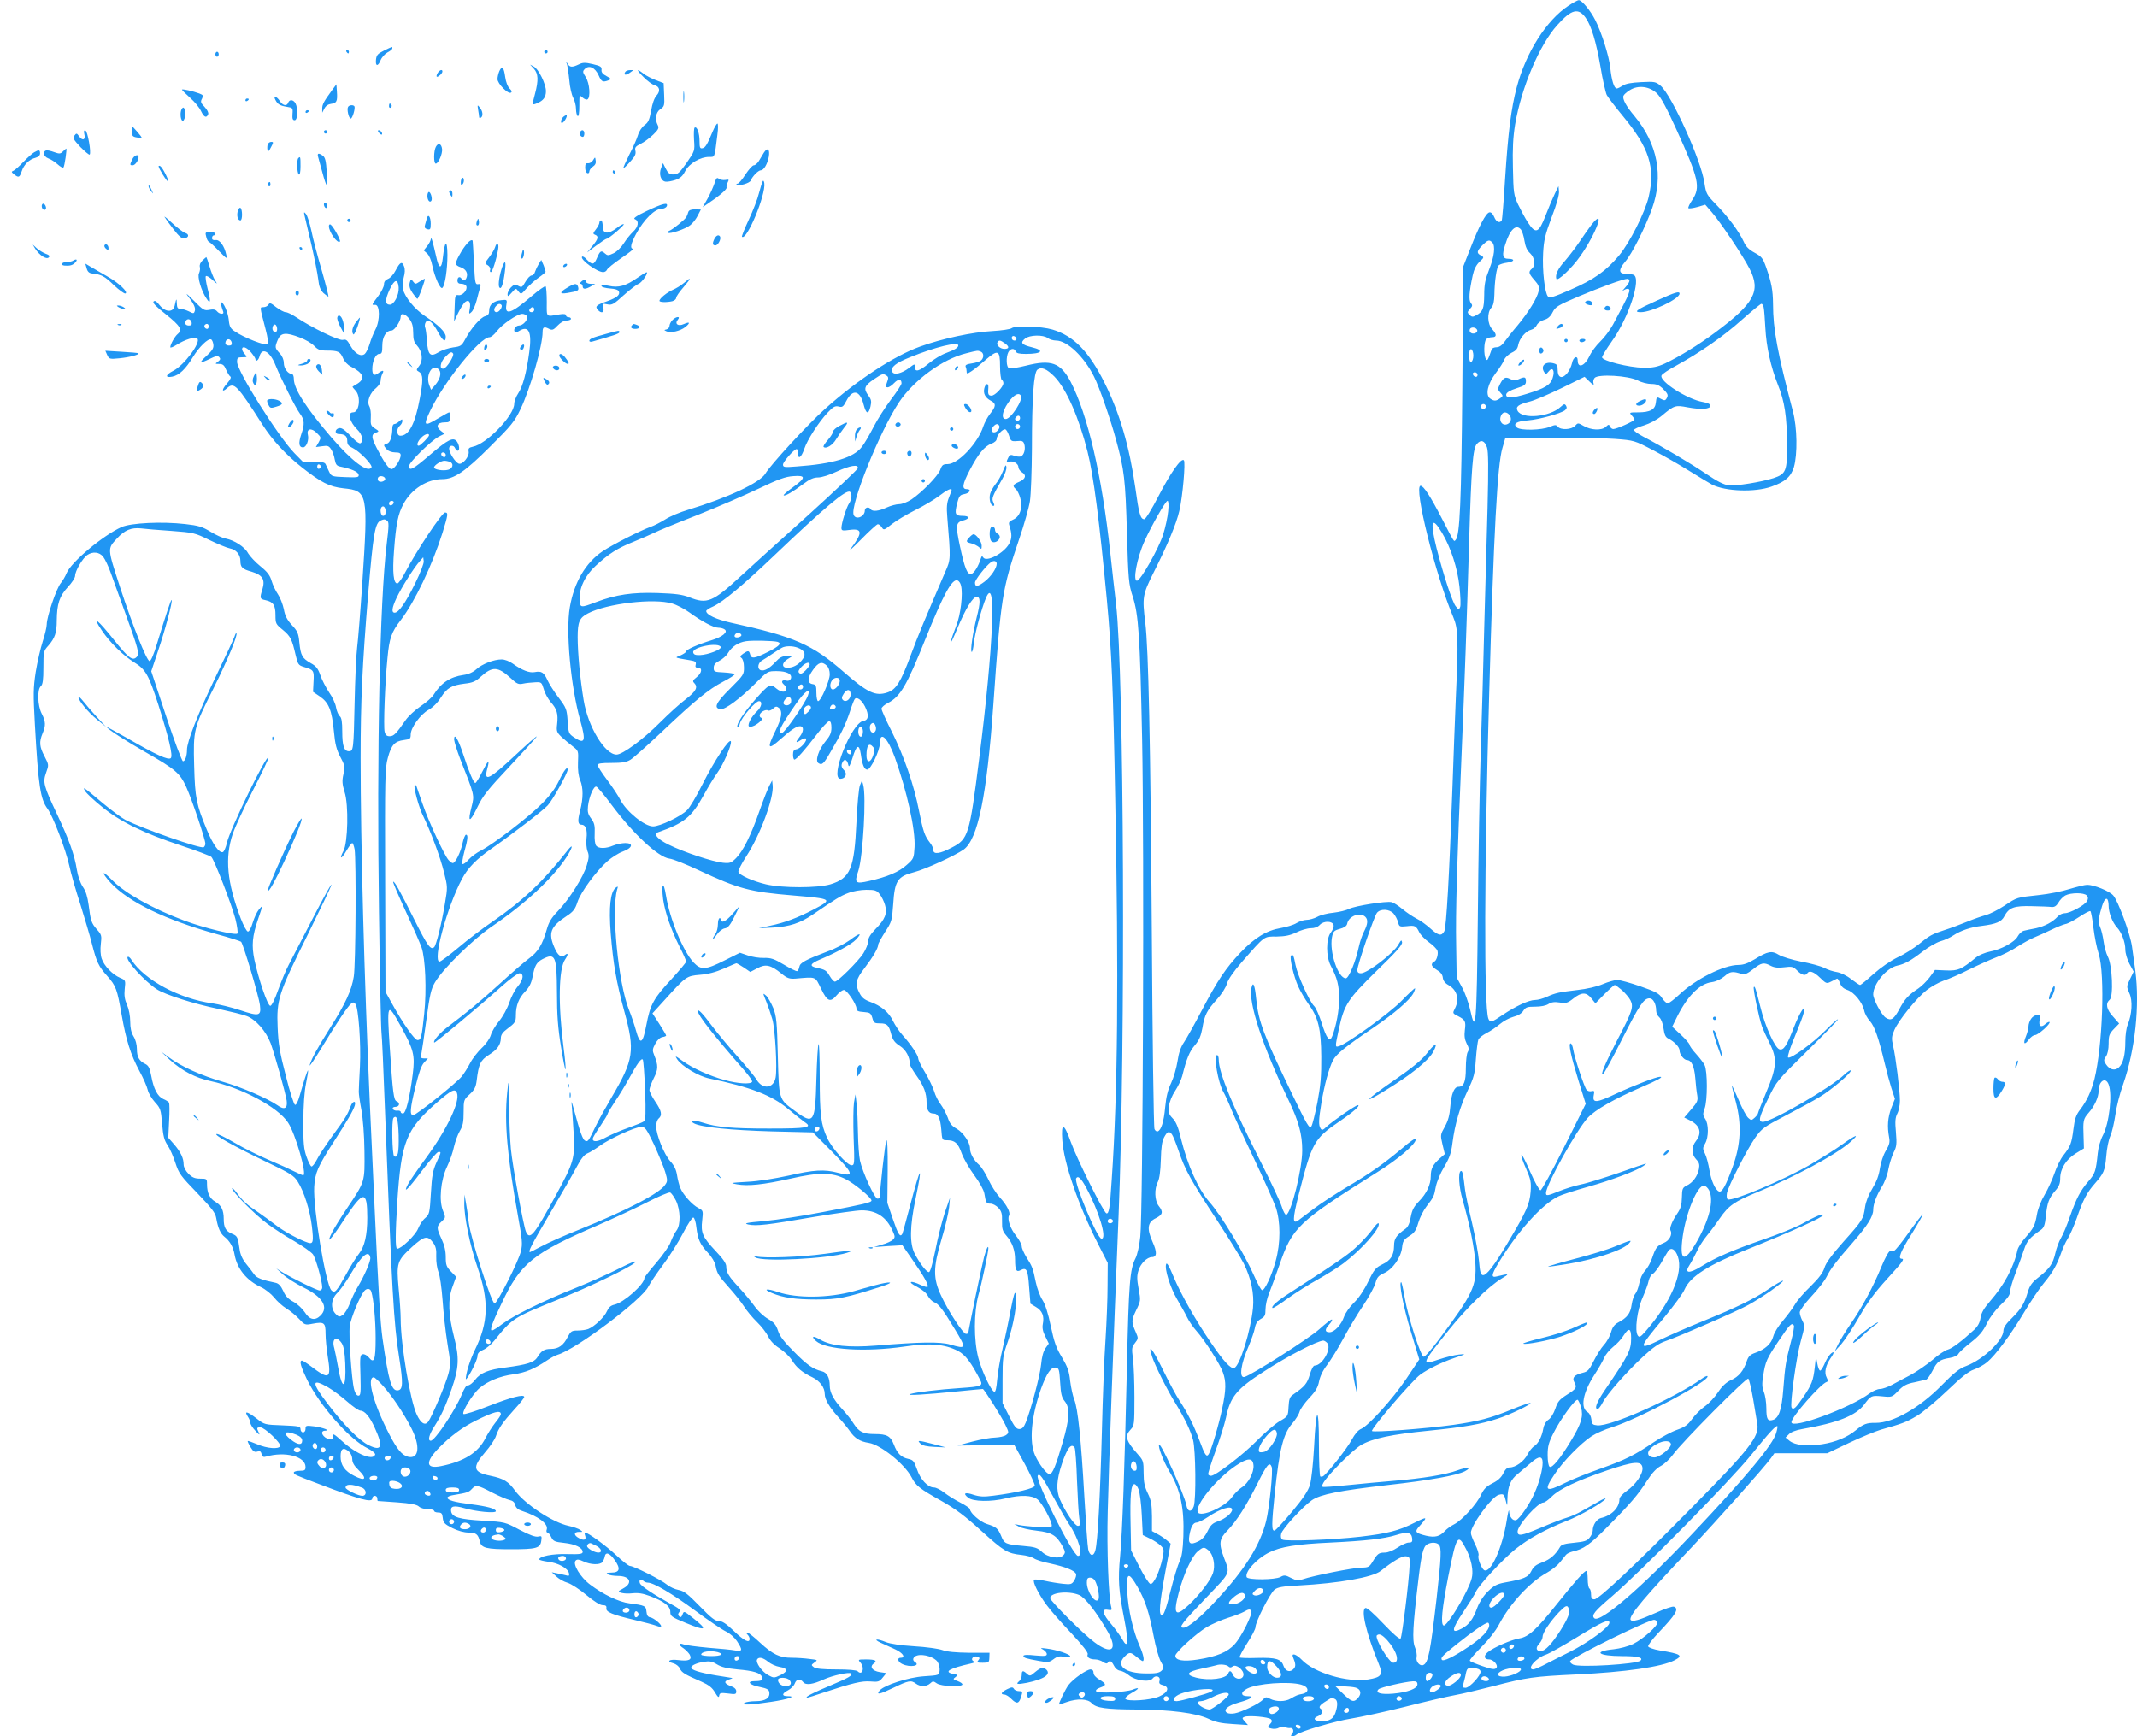 <?xml version="1.0" standalone="no"?>
<!DOCTYPE svg PUBLIC "-//W3C//DTD SVG 20010904//EN"
 "http://www.w3.org/TR/2001/REC-SVG-20010904/DTD/svg10.dtd">
<svg version="1.0" xmlns="http://www.w3.org/2000/svg"
 width="1280pt" height="1040pt" viewBox="0 0 1280 1040"
 preserveAspectRatio="xMidYMid meet">
<g transform="translate(0,1040) scale(0.1,-0.1)"
fill="#2196f3" stroke="none">
<path d="M9395 10366 c-132 -87 -254 -278 -310 -488 -34 -128 -52 -272 -70
-551 -8 -130 -17 -242 -20 -247 -12 -19 -33 -10 -45 20 -8 20 -19 30 -29 28
-21 -4 -62 -82 -114 -216 l-42 -107 -6 -720 c-6 -692 -15 -894 -40 -919 -11
-12 -5 -22 -83 129 -68 132 -109 195 -127 195 -44 0 90 -538 195 -785 30 -70
32 -132 16 -485 -5 -118 -14 -357 -20 -530 -19 -538 -37 -845 -49 -868 -17
-31 -35 -27 -84 17 -23 21 -60 48 -83 59 -22 11 -60 37 -83 56 -24 20 -53 39
-65 42 -32 8 -219 -22 -255 -40 -17 -9 -59 -19 -93 -23 -35 -3 -79 -14 -98
-25 -19 -10 -48 -18 -64 -18 -16 0 -43 -9 -60 -19 -17 -11 -60 -24 -95 -30
-84 -14 -155 -57 -241 -147 -88 -93 -136 -164 -232 -347 -43 -82 -91 -168
-106 -190 -20 -29 -32 -65 -39 -114 -6 -39 -23 -98 -38 -130 -20 -41 -30 -83
-36 -146 -8 -88 -24 -137 -45 -144 -6 -2 -15 4 -19 14 -5 10 -12 545 -16 1188
-8 1134 -20 1690 -39 1845 -19 152 -16 169 49 299 84 166 138 296 155 371 20
86 38 292 27 303 -16 16 -80 -76 -152 -215 -39 -76 -77 -138 -85 -138 -23 0
-32 30 -54 190 -35 246 -94 447 -183 625 -95 191 -186 283 -313 321 -68 20
-223 25 -245 8 -8 -6 -59 -14 -114 -17 -118 -6 -302 -45 -434 -93 -156 -56
-375 -199 -569 -373 -104 -93 -328 -337 -357 -387 -31 -55 -227 -146 -465
-218 -47 -14 -107 -39 -135 -57 -27 -17 -66 -37 -86 -44 -62 -22 -229 -107
-288 -146 -103 -69 -172 -186 -198 -337 -25 -143 5 -473 63 -679 35 -124 27
-143 -37 -100 -33 22 -34 26 -39 98 -5 71 -8 79 -54 140 -27 35 -57 83 -67
105 -21 47 -36 56 -77 48 -31 -6 -77 12 -131 51 -19 14 -48 25 -66 25 -47 0
-117 -27 -152 -59 -20 -18 -47 -30 -77 -34 -79 -11 -135 -48 -179 -119 -9 -15
-44 -46 -77 -68 -34 -23 -74 -60 -90 -83 -57 -82 -71 -97 -96 -97 -17 0 -25 7
-30 26 -8 31 2 293 17 443 11 119 24 155 79 226 84 109 189 329 250 522 34
110 36 123 16 123 -19 0 -172 -231 -237 -355 -19 -38 -42 -70 -49 -70 -23 0
-30 64 -20 195 12 163 24 221 57 282 48 89 142 148 233 148 70 0 136 45 286
195 127 126 146 150 182 225 58 121 132 379 132 461 0 31 9 35 41 18 17 -8 25
-5 48 20 18 19 39 31 55 31 14 0 26 5 26 10 0 6 -7 10 -15 10 -8 0 -15 5 -15
11 0 8 -13 10 -37 6 -86 -14 -78 -22 -78 75 0 47 -3 89 -7 93 -3 4 -42 -23
-85 -60 -120 -103 -161 -117 -150 -51 5 31 5 32 -31 28 -47 -5 -72 -27 -72
-62 0 -21 -6 -29 -24 -34 -28 -7 -85 -73 -119 -137 -22 -41 -27 -44 -73 -50
-27 -4 -66 -16 -87 -29 -50 -30 -63 -18 -70 68 -2 37 -7 74 -11 82 -3 8 -1 22
4 30 14 23 40 2 73 -58 30 -56 47 -66 47 -29 0 27 -42 69 -126 125 -61 41
-118 111 -131 161 -3 14 -1 44 5 68 8 29 9 51 2 68 -12 32 -24 26 -51 -26 -11
-22 -31 -44 -44 -49 -17 -7 -25 -17 -25 -34 0 -13 -16 -45 -35 -70 -40 -53
-41 -54 -18 -52 29 2 30 -94 2 -147 -12 -23 -28 -63 -35 -88 -8 -26 -21 -52
-29 -59 -23 -19 -59 1 -86 49 -19 34 -26 40 -45 35 -24 -6 -186 73 -282 137
-24 16 -51 29 -61 29 -10 0 -35 14 -57 30 -32 26 -39 28 -46 15 -5 -8 -18 -15
-30 -15 -23 0 -23 6 12 -129 14 -54 19 -86 12 -93 -11 -11 -140 39 -194 76
-28 18 -34 29 -38 72 -5 44 -31 104 -46 104 -5 0 1 -23 13 -57 7 -18 -22 -16
-37 2 -9 11 -22 14 -46 9 -31 -6 -38 -1 -95 57 -35 35 -50 48 -36 29 38 -49
51 -76 43 -95 -5 -14 -8 -14 -35 0 -17 8 -39 15 -51 15 -16 0 -20 7 -21 33 -1
33 -3 31 -13 -15 -9 -41 -56 -39 -90 4 -18 23 -28 30 -36 22 -8 -8 14 -30 75
-78 86 -69 99 -92 69 -117 -17 -14 -44 -62 -44 -79 0 -5 17 1 37 14 52 33 112
51 125 38 23 -23 -79 -160 -144 -193 -47 -24 -51 -44 -6 -35 41 8 80 45 124
118 37 60 89 111 108 105 6 -2 12 -16 14 -31 3 -21 -6 -35 -40 -67 -49 -44
-44 -49 20 -18 34 17 46 19 55 10 9 -10 7 -16 -7 -27 -19 -13 -19 -14 7 -14
21 0 30 -7 41 -34 8 -18 19 -37 25 -41 8 -4 1 -18 -19 -42 -33 -37 -33 -58 0
-28 42 38 59 21 213 -220 59 -92 137 -177 237 -256 113 -89 164 -115 247 -124
146 -15 149 -27 113 -568 -11 -166 -25 -340 -31 -387 -6 -47 -12 -195 -15
-330 -6 -280 -7 -290 -34 -290 -29 0 -40 31 -40 118 0 59 -4 83 -15 92 -8 7
-18 30 -22 52 -3 22 -22 63 -42 91 -19 29 -43 75 -52 102 -14 40 -25 55 -58
73 -51 29 -60 45 -68 124 -5 54 -11 68 -45 104 -28 31 -41 55 -48 95 -6 29
-22 70 -35 89 -14 20 -31 56 -38 80 -10 34 -25 54 -67 88 -30 24 -63 60 -74
78 -20 38 -82 78 -134 88 -19 3 -60 22 -91 41 -49 30 -72 37 -152 46 -140 16
-323 7 -381 -18 -111 -50 -302 -210 -329 -276 -7 -18 -23 -45 -35 -60 -26 -31
-84 -202 -84 -247 0 -16 -11 -62 -24 -102 -13 -40 -32 -122 -42 -183 -15 -98
-15 -133 -5 -315 21 -371 33 -447 76 -505 32 -43 109 -244 130 -340 9 -44 39
-148 66 -231 26 -84 58 -190 69 -235 29 -114 41 -138 93 -196 52 -59 59 -78
86 -234 27 -152 54 -237 106 -334 24 -44 46 -95 50 -114 4 -18 23 -51 43 -73
33 -36 36 -44 43 -129 6 -72 12 -98 33 -129 14 -21 35 -69 47 -107 20 -62 32
-78 130 -179 88 -92 109 -119 114 -150 10 -58 25 -93 49 -112 32 -25 53 -61
61 -107 15 -85 72 -155 158 -195 26 -12 61 -40 79 -62 17 -22 49 -51 72 -65
23 -14 57 -42 77 -63 34 -37 36 -38 82 -29 69 13 77 6 77 -60 0 -31 6 -92 13
-136 22 -136 10 -143 -102 -58 -24 18 -48 33 -52 33 -18 0 -8 -35 30 -114 77
-156 252 -356 362 -411 28 -14 49 -31 46 -38 -12 -38 -109 1 -194 77 -57 51
-61 53 -59 29 1 -13 -5 -17 -19 -15 -41 8 -64 52 -27 52 34 1 -12 18 -66 26
-49 6 -52 5 -52 -15 0 -12 -6 -21 -15 -21 -8 0 -15 9 -15 19 0 17 -10 19 -107
23 -107 4 -109 4 -156 41 -56 43 -76 48 -53 12 9 -13 16 -31 16 -39 0 -9 14
-30 31 -48 21 -23 27 -26 20 -11 -15 30 -14 33 9 33 25 0 124 -94 118 -112 -7
-20 -78 -15 -138 11 -28 12 -54 21 -56 19 -2 -2 6 -19 17 -37 15 -25 24 -31
40 -26 15 5 22 2 26 -15 4 -16 11 -20 27 -15 113 33 236 1 236 -62 0 -20 -5
-23 -35 -23 -19 0 -35 -5 -35 -10 0 -12 4 -14 155 -71 242 -92 315 -112 315
-84 0 8 7 15 15 15 8 0 15 -7 15 -15 0 -8 1 -15 3 -16 1 0 53 -4 115 -8 81 -6
118 -13 131 -25 9 -9 34 -16 54 -16 20 0 37 -4 37 -10 0 -5 11 -10 24 -10 21
0 25 -6 28 -32 3 -29 10 -37 57 -61 34 -17 71 -27 97 -27 45 0 58 -10 68 -53
9 -40 39 -47 186 -47 152 0 176 6 182 50 4 29 3 31 -18 26 -16 -4 -50 8 -111
40 -88 47 -88 47 -220 55 -142 8 -186 21 -191 57 -5 31 17 36 79 18 71 -21
189 -32 189 -18 0 15 -51 29 -153 42 -95 12 -137 24 -137 39 0 6 17 13 38 16
80 13 91 17 108 36 24 26 33 25 121 -21 43 -22 90 -42 105 -45 19 -4 30 -13
34 -30 4 -17 17 -28 42 -36 96 -31 157 -77 147 -110 -4 -10 -2 -19 4 -19 5 0
16 -12 23 -28 12 -24 21 -28 77 -34 67 -7 111 -29 111 -54 0 -12 -15 -15 -92
-13 -86 3 -168 -13 -168 -32 0 -4 25 -10 54 -14 60 -7 119 -40 124 -69 3 -16
0 -18 -19 -12 -13 3 -37 9 -54 12 l-30 6 28 -26 c15 -14 45 -31 67 -37 22 -7
73 -40 112 -73 47 -39 82 -61 98 -61 18 0 24 -5 22 -18 -4 -23 35 -39 170 -71
56 -13 115 -29 131 -35 15 -6 27 -7 27 -2 0 13 -44 49 -65 53 -14 2 -21 12
-23 35 -3 34 -10 37 -102 49 -61 7 -157 53 -235 112 -59 44 -107 124 -87 144
9 9 19 8 47 -5 42 -20 98 -22 113 -4 5 6 12 21 14 32 5 32 30 23 60 -20 37
-52 30 -75 -21 -75 -27 0 -32 -3 -21 -10 8 -5 36 -10 61 -10 73 0 91 -42 33
-74 -10 -6 -21 -12 -24 -14 -16 -11 33 -21 75 -16 38 4 64 0 107 -16 86 -32
123 -61 123 -95 0 -26 6 -31 94 -67 123 -51 134 -42 38 33 -50 40 -51 40 -59
18 -6 -17 -12 -19 -20 -11 -8 8 -8 15 1 26 10 12 1 20 -56 51 -101 56 -173
104 -180 121 -8 20 5 30 19 16 7 -7 19 -12 28 -12 35 0 146 -66 283 -167 78
-58 161 -114 184 -125 24 -11 52 -36 67 -58 36 -55 34 -64 -12 -56 -20 4 -92
11 -159 16 -67 6 -134 15 -148 20 -32 12 -33 -3 0 -24 13 -9 29 -26 36 -37 16
-31 -4 -41 -68 -33 -55 7 -75 -8 -28 -20 14 -4 31 -17 37 -30 11 -25 29 -36
131 -80 42 -19 63 -35 79 -63 18 -30 24 -34 26 -19 3 16 10 17 53 12 44 -6 49
-5 49 13 0 13 -11 24 -35 32 -39 15 -41 30 -4 40 13 4 19 7 13 8 -6 1 -51 8
-100 16 -94 16 -144 32 -144 46 0 13 33 28 78 35 32 5 48 2 77 -16 26 -16 60
-24 123 -30 95 -8 136 -21 145 -43 8 -21 -1 -27 -41 -27 -53 0 -34 -23 29 -35
43 -9 55 -15 57 -32 5 -34 -24 -53 -81 -53 -29 0 -59 -5 -67 -10 -23 -15 35
-13 159 6 101 15 157 34 98 34 -36 0 -34 16 3 35 17 9 35 27 40 40 11 29 32
32 51 9 16 -20 57 -14 123 16 53 24 153 46 163 36 12 -12 -13 -26 -132 -76
-65 -27 -123 -55 -129 -61 -12 -13 -10 -13 89 20 185 61 238 73 288 69 47 -4
54 -2 74 23 l22 27 -40 6 c-44 7 -62 32 -36 51 24 17 10 25 -46 25 -48 0 -49
-1 -34 -18 28 -31 13 -82 -16 -53 -7 7 -55 11 -127 11 -81 0 -122 4 -135 13
-17 13 -17 14 4 29 21 15 19 15 -31 21 -29 4 -77 7 -106 7 -72 0 -113 20 -189
90 -35 33 -69 60 -75 60 -9 0 -9 -3 0 -12 7 -7 12 -18 12 -25 0 -28 -34 -11
-94 47 -46 44 -70 60 -91 60 -22 0 -46 19 -114 89 -71 73 -94 91 -126 97 -22
4 -53 18 -70 32 -33 28 -200 112 -222 112 -8 0 -45 29 -83 65 -61 57 -168 135
-186 135 -3 0 -3 -7 0 -16 10 -27 -4 -35 -35 -18 -34 17 -34 39 1 38 21 -1 22
0 5 12 -10 7 -41 18 -69 24 -95 20 -262 130 -321 211 -40 55 -67 72 -147 89
-105 21 -111 50 -33 140 30 34 60 79 66 99 15 45 38 79 111 160 32 34 58 68
58 73 0 19 -77 -1 -218 -56 -75 -30 -141 -50 -146 -46 -12 11 57 123 97 156
48 41 124 72 203 82 72 10 126 33 199 82 22 15 51 31 65 35 112 33 506 330
544 409 9 19 48 76 86 128 39 51 93 137 121 191 28 55 56 96 62 94 7 -2 15
-28 18 -58 9 -73 21 -101 69 -153 23 -24 43 -58 46 -77 9 -48 18 -61 81 -132
31 -34 71 -84 89 -112 17 -27 53 -70 79 -95 26 -25 55 -63 66 -85 12 -26 37
-52 69 -72 27 -18 61 -50 74 -72 29 -45 61 -72 122 -101 45 -22 74 -61 74
-100 0 -32 28 -79 79 -136 25 -27 57 -66 71 -86 29 -43 61 -63 114 -71 71 -11
215 -127 256 -206 25 -50 49 -69 178 -141 88 -50 141 -90 240 -180 135 -122
156 -135 240 -144 29 -3 62 -12 74 -20 12 -9 56 -23 97 -31 91 -20 148 -42
156 -63 3 -8 -2 -26 -11 -40 -14 -22 -21 -24 -67 -19 -29 3 -78 11 -109 18
-32 7 -60 10 -64 6 -11 -10 26 -85 74 -150 23 -32 90 -108 148 -169 67 -72
103 -117 99 -127 -7 -18 12 -31 45 -31 14 0 35 -7 47 -15 14 -10 24 -12 28 -5
11 17 23 11 37 -17 8 -17 23 -29 38 -31 13 -2 37 -14 52 -27 38 -32 124 -44
142 -19 17 23 50 12 41 -15 -4 -14 1 -20 20 -25 43 -11 32 -44 -22 -68 -52
-23 -194 -32 -203 -13 -2 6 15 21 38 34 48 26 51 38 6 20 -44 -16 -209 -24
-218 -10 -5 7 4 15 23 22 40 14 39 22 -4 48 -22 13 -35 28 -35 41 0 13 -7 20
-18 20 -23 0 -103 -56 -131 -92 -19 -24 -64 -118 -57 -118 2 0 23 7 46 15 63
22 125 20 149 -7 27 -29 85 -37 271 -38 199 -1 354 -21 427 -55 41 -20 77 -28
146 -32 l92 -6 -19 21 c-17 20 -17 22 -2 28 26 10 145 -1 158 -14 9 -9 8 -16
-6 -31 -16 -18 -16 -19 9 -25 14 -4 35 -2 46 5 11 6 28 7 37 3 9 -4 22 -6 29
-5 18 3 26 -18 13 -34 -10 -12 -10 -15 2 -15 8 0 18 4 23 9 22 20 237 83 330
97 55 9 199 40 319 70 121 31 256 62 300 70 45 8 149 33 231 54 199 52 242 58
497 70 293 14 511 45 588 85 54 28 40 38 -89 59 -36 6 -66 17 -69 24 -2 7 25
43 60 80 106 111 127 146 94 158 -8 3 -56 -13 -106 -36 -101 -45 -144 -57
-153 -43 -14 22 92 147 364 433 151 160 431 474 476 535 l21 30 159 0 158 0
130 62 c72 34 157 69 190 79 128 36 153 45 215 82 35 20 116 88 181 150 86 82
129 117 161 128 24 8 61 28 81 45 49 41 141 164 222 300 38 63 90 141 117 173
54 65 79 110 104 182 9 26 26 64 39 84 13 21 37 76 54 123 39 112 60 152 108
207 55 63 61 76 69 166 3 43 14 97 24 119 10 22 23 78 30 125 6 47 27 130 47
185 72 207 100 471 73 680 -6 44 -15 109 -20 145 -11 78 -84 276 -113 307 -23
26 -115 63 -155 63 -15 0 -62 -12 -106 -25 -43 -14 -124 -30 -180 -36 -139
-15 -133 -13 -210 -64 -38 -25 -88 -50 -110 -56 -23 -6 -75 -24 -116 -41 -41
-17 -101 -39 -133 -49 -74 -24 -89 -32 -154 -85 -30 -24 -86 -60 -126 -78 -43
-21 -101 -61 -145 -100 -40 -36 -76 -66 -81 -66 -4 0 -28 16 -53 35 -26 21
-62 38 -84 42 -22 3 -56 14 -77 25 -21 11 -84 28 -139 38 -55 11 -115 29 -134
41 -42 26 -66 21 -144 -27 -40 -24 -67 -34 -97 -34 -88 0 -257 -85 -354 -177
-31 -29 -62 -53 -70 -53 -8 1 -23 15 -34 32 -17 27 -38 38 -130 70 -60 21
-122 38 -138 38 -15 0 -54 -11 -87 -25 -35 -15 -96 -29 -151 -35 -109 -13
-131 -17 -184 -41 -22 -10 -53 -19 -70 -19 -38 0 -116 -37 -194 -89 -67 -46
-76 -48 -86 -23 -27 69 -25 895 5 1952 27 962 49 1366 79 1466 l17 59 270 3
c148 1 322 -2 386 -7 117 -9 117 -9 232 -69 63 -33 161 -89 218 -125 56 -35
117 -71 133 -80 81 -41 256 -47 355 -12 83 29 117 59 135 117 22 77 20 236 -6
334 -93 355 -119 491 -119 642 -1 86 -9 127 -41 220 -20 56 -27 65 -69 88 -35
19 -53 37 -66 67 -26 58 -95 151 -166 223 -56 58 -59 64 -69 128 -18 132 -196
526 -262 582 -30 25 -36 26 -117 22 -59 -3 -93 -9 -110 -21 -14 -9 -30 -17
-36 -17 -16 0 -31 48 -39 125 -7 68 -52 211 -90 285 -28 56 -81 120 -99 119
-6 0 -34 -15 -61 -33z m103 -73 c34 -49 62 -142 88 -290 13 -80 31 -157 38
-172 8 -14 50 -70 94 -123 161 -194 198 -310 157 -488 -22 -92 -113 -273 -177
-350 -78 -93 -150 -144 -290 -205 -101 -44 -125 -52 -136 -41 -19 19 -35 156
-29 261 4 76 12 109 51 214 30 77 46 135 44 155 l-3 31 -22 -45 c-12 -25 -37
-83 -55 -130 -41 -107 -60 -114 -106 -43 -17 26 -43 75 -59 108 -26 56 -28 69
-31 219 -3 115 1 186 13 260 37 220 146 478 253 596 85 95 126 105 170 43z
m427 -453 c23 -22 59 -89 115 -213 136 -299 147 -348 96 -425 -16 -23 -26 -45
-23 -49 4 -3 28 0 53 7 l48 14 39 -45 c50 -57 189 -264 227 -340 68 -133 28
-206 -207 -381 -101 -75 -215 -145 -302 -186 -45 -20 -70 -25 -126 -25 -90 2
-250 42 -249 63 1 8 26 50 56 92 104 144 182 383 132 402 -9 3 -29 6 -45 6
-44 0 -46 24 -5 72 41 47 120 204 161 318 70 195 34 388 -105 555 -50 59 -73
102 -66 121 3 8 20 23 38 34 50 32 119 23 163 -20z m-815 -815 c7 -9 17 -39
21 -67 6 -36 16 -59 34 -75 28 -27 34 -73 10 -93 -21 -18 -19 -28 16 -68 25
-28 30 -41 25 -66 -9 -42 -59 -124 -126 -205 -31 -36 -66 -81 -78 -98 -16 -22
-32 -33 -48 -33 -14 0 -27 -6 -29 -12 -24 -68 -26 -72 -35 -58 -14 22 -12 104
2 118 7 7 22 12 35 12 29 0 29 17 1 48 -29 30 -32 100 -5 129 12 14 17 37 18
79 1 79 13 162 26 175 6 6 29 13 52 16 43 6 47 23 5 23 -34 0 -39 21 -18 85
28 91 65 125 94 90z m-172 -77 c20 -20 13 -83 -18 -161 -24 -61 -30 -90 -30
-154 -1 -82 -8 -101 -49 -122 -19 -11 -26 -10 -39 3 -14 14 -14 17 3 36 15 16
16 22 5 35 -14 17 -10 68 11 165 8 37 21 63 41 82 28 26 28 27 8 38 -27 14
-25 26 9 61 33 32 41 35 59 17z m822 -230 c0 -7 -12 -26 -27 -42 -16 -17 -21
-25 -13 -18 8 6 20 12 27 12 27 0 17 -23 -86 -215 -18 -33 -53 -79 -77 -102
-24 -23 -53 -62 -64 -87 -28 -59 -70 -75 -70 -25 0 33 -27 21 -34 -16 -4 -19
-17 -47 -30 -62 -30 -35 -56 -26 -56 21 0 30 -4 35 -30 41 -47 10 -74 -19 -50
-55 9 -13 12 -12 25 4 24 32 40 7 25 -38 -13 -42 -46 -62 -154 -95 -86 -27
-129 -28 -124 -3 2 11 23 24 61 36 48 15 57 22 57 42 0 27 -8 29 -45 12 -19
-9 -31 -8 -49 2 -29 15 -41 9 -62 -32 -14 -28 -14 -31 3 -50 17 -19 17 -20 -2
-34 -24 -17 -36 -18 -60 -1 -29 22 -15 87 34 152 23 30 46 66 51 80 5 14 25
32 44 42 26 12 36 24 40 48 8 39 45 82 78 90 13 3 28 16 33 28 6 12 25 26 43
31 23 6 39 20 52 46 17 33 31 41 157 95 133 56 265 104 291 105 6 0 12 -5 12
-12z m-7372 -39 c3 -45 -27 -104 -53 -104 -29 0 -30 28 -1 91 29 62 49 67 54
13z m615 -105 c10 -10 -12 -44 -28 -44 -18 0 -20 21 -3 38 13 13 22 15 31 6z
m7561 -16 c3 -13 7 -68 10 -123 6 -113 32 -232 76 -342 39 -97 53 -187 54
-353 1 -161 -6 -179 -81 -204 -76 -24 -224 -48 -268 -43 -29 3 -68 23 -135 68
-91 62 -265 165 -380 225 -30 16 -54 33 -53 39 1 5 28 18 60 27 35 11 77 33
107 58 75 63 81 64 155 50 81 -15 136 -11 136 10 0 9 -16 17 -45 22 -94 16
-262 124 -248 159 3 8 43 35 88 59 141 77 284 176 394 275 59 52 111 95 116
95 6 0 12 -10 14 -22z m-7364 -13 c0 -8 -7 -15 -15 -15 -16 0 -20 12 -8 23 11
12 23 8 23 -8z m-746 -58 c15 -20 21 -43 21 -80 0 -40 5 -58 22 -76 32 -35 39
-88 15 -121 -20 -26 -20 -27 -1 -38 24 -15 24 -52 3 -162 -28 -150 -65 -220
-116 -220 -23 0 -25 42 -3 60 8 7 15 19 15 28 0 13 -2 13 -18 -1 -10 -10 -24
-17 -30 -17 -7 0 -12 -11 -12 -24 0 -49 -13 -89 -32 -93 -22 -6 -23 -11 -1
-35 9 -10 30 -18 50 -18 25 0 33 -4 33 -17 0 -27 -37 -83 -55 -83 -16 0 -46
43 -89 127 -32 63 -33 81 -5 91 21 8 21 9 -6 26 -24 16 -26 23 -24 64 2 26 -2
57 -9 69 -16 29 4 80 42 110 14 12 26 31 26 43 0 12 5 30 10 41 13 22 3 24
-24 4 -24 -19 -36 -11 -36 24 0 47 20 91 41 91 16 0 19 8 19 50 0 52 23 90 55
90 18 0 55 56 55 83 0 26 29 18 54 -16z m703 18 c7 -20 -24 -55 -49 -55 -19 0
-36 -26 -24 -38 4 -3 16 -1 26 6 57 35 77 -7 60 -128 -16 -121 -39 -206 -66
-246 -13 -19 -24 -48 -24 -63 0 -69 -165 -241 -248 -257 -23 -5 -28 -10 -25
-28 6 -30 -37 -82 -60 -73 -20 8 -57 65 -57 90 0 21 28 23 36 2 4 -8 10 -15
15 -15 14 0 11 34 -4 55 -22 29 -53 13 -162 -80 -101 -87 -125 -99 -125 -67 0
23 132 152 179 177 l34 17 -23 18 c-32 24 -21 50 22 50 30 0 33 3 34 30 1 17
-2 30 -6 30 -3 0 -32 -16 -64 -35 -88 -53 -93 -48 -47 49 82 170 296 436 353
436 9 0 29 16 43 35 33 43 122 104 153 105 12 0 25 -7 29 -15z m-2009 -38 c2
-12 -3 -17 -17 -17 -12 0 -21 6 -21 13 0 31 32 34 38 4z m102 -22 c0 -8 -4
-15 -9 -15 -13 0 -22 16 -14 24 11 11 23 6 23 -9z m410 -16 c0 -20 -15 -26
-25 -9 -9 15 3 43 15 35 5 -3 10 -15 10 -26z m7188 -6 c5 -17 -26 -29 -40 -15
-6 6 -7 15 -3 22 9 14 37 9 43 -7z m-7051 -45 c32 -12 70 -34 85 -50 22 -23
34 -28 76 -28 67 0 80 -6 97 -46 8 -19 27 -40 47 -50 74 -37 87 -71 41 -101
-16 -9 -30 -18 -31 -19 -2 -1 6 -12 17 -23 34 -34 24 -131 -14 -131 -36 0 -22
-57 26 -104 29 -28 38 -69 18 -81 -5 -4 -27 10 -47 32 -52 54 -67 64 -86 57
-22 -9 -20 -34 3 -34 36 0 51 -12 51 -41 0 -22 7 -31 35 -44 40 -20 119 -101
110 -115 -22 -35 -118 38 -242 182 -150 175 -223 289 -223 348 0 16 -5 30 -12
30 -23 0 -48 34 -48 65 0 20 -9 42 -25 59 -29 32 -30 35 -11 81 18 43 47 46
133 13z m4291 -6 c2 -7 -3 -12 -12 -12 -9 0 -16 7 -16 16 0 17 22 14 28 -4z
m188 3 c10 -8 33 -15 50 -15 66 0 168 -97 227 -216 32 -63 98 -253 132 -379
49 -178 56 -239 65 -555 8 -285 11 -310 34 -381 36 -111 44 -234 57 -854 13
-650 5 -2839 -11 -2983 -5 -52 -18 -109 -29 -130 -33 -65 -40 -146 -51 -647
-14 -620 -27 -987 -41 -1140 -13 -137 -9 -201 25 -374 27 -136 23 -183 -11
-122 -10 18 -39 59 -65 90 -55 64 -63 96 -22 88 22 -4 25 -2 20 17 -16 55 -27
343 -21 571 7 278 32 965 65 1775 42 1029 33 3249 -15 3660 -8 69 -24 209 -35
312 -50 462 -135 824 -237 1021 -61 115 -116 135 -267 97 -48 -12 -94 -19
-102 -16 -17 6 -19 68 -4 97 13 23 36 25 44 4 4 -11 21 -15 60 -15 97 0 116
21 36 40 -61 15 -71 27 -40 52 27 22 108 24 136 3z m-4888 -28 c2 -12 -3 -17
-17 -17 -12 0 -21 6 -21 13 0 31 32 34 38 4z m4630 -3 c29 -20 28 -34 -2 -34
-26 0 -51 24 -41 40 8 14 17 13 43 -6z m-278 -13 c0 -13 -20 -26 -74 -46 -26
-9 -73 -37 -102 -61 -59 -49 -84 -55 -84 -23 0 21 -1 21 -35 -5 -45 -34 -92
-45 -101 -22 -10 27 21 52 109 87 151 61 287 94 287 70z m-4236 -42 c14 -17
26 -35 26 -40 0 -19 18 -8 24 15 14 58 63 33 96 -51 35 -86 119 -253 146 -290
28 -37 30 -63 8 -126 -17 -51 -14 -77 11 -77 20 0 37 44 29 76 -9 37 22 43 54
10 26 -26 26 -27 11 -55 l-17 -29 38 5 c32 5 40 2 53 -18 9 -13 19 -41 22 -62
6 -30 12 -38 34 -42 65 -13 106 -31 109 -48 3 -16 -4 -18 -79 -15 -81 3 -84 4
-98 33 -8 17 -17 37 -21 45 -6 11 -23 14 -70 13 l-62 -3 -54 55 c-98 101 -344
492 -344 547 0 25 4 28 32 28 29 0 30 1 15 18 -10 10 -17 24 -17 30 0 22 28
12 54 -19z m7321 -19 c0 -18 -6 -35 -12 -37 -9 -3 -13 8 -13 37 0 29 4 40 13
38 6 -3 12 -20 12 -38z m-2951 24 c20 -8 21 -38 1 -54 -8 -6 -33 -14 -55 -17
-30 -4 -40 -10 -36 -20 4 -8 6 -22 6 -30 0 -13 4 -13 28 3 15 9 53 40 84 67
76 66 88 61 88 -37 0 -41 5 -78 10 -81 6 -3 10 -12 10 -20 0 -22 -50 -75 -71
-75 -19 0 -23 8 -19 48 2 30 -16 28 -24 -3 -8 -32 5 -57 38 -75 33 -17 33 -33
-3 -78 -16 -20 -34 -54 -41 -75 -32 -101 -151 -227 -214 -227 -27 0 -34 -5
-44 -34 -14 -37 -108 -134 -173 -178 -23 -15 -56 -28 -73 -28 -17 0 -51 -9
-75 -20 -47 -22 -86 -26 -96 -10 -10 17 -35 11 -35 -8 0 -37 -54 -59 -67 -26
-22 58 156 499 271 673 89 134 263 261 404 295 71 18 67 17 86 10z m-3160 -12
c8 -13 -38 -87 -57 -90 -27 -5 -21 38 10 70 28 29 38 34 47 20z m-84 -97 c16
-19 6 -57 -24 -92 l-24 -28 -11 28 c-24 63 22 136 59 92z m3686 -41 c71 -73
147 -246 198 -449 36 -141 72 -422 116 -890 28 -299 38 -532 50 -1195 21
-1075 15 -1754 -21 -2275 -11 -175 -17 -207 -32 -203 -17 5 -177 327 -213 427
-41 116 -59 120 -51 10 9 -136 98 -394 216 -624 l56 -110 -1 -140 c0 -77 -6
-219 -12 -315 -7 -96 -17 -346 -22 -555 -10 -385 -25 -659 -39 -711 -10 -40
-34 -36 -43 6 -4 19 -14 161 -23 315 -19 338 -39 532 -61 583 -8 20 -19 70
-24 110 -6 59 -16 85 -49 141 -34 55 -47 92 -67 187 -16 78 -34 132 -50 157
-14 21 -32 69 -40 107 -17 84 -21 94 -56 149 -15 25 -28 54 -28 65 0 12 -16
41 -35 65 -34 42 -53 100 -41 120 10 16 -13 63 -55 108 -22 24 -53 73 -69 108
-16 35 -41 74 -55 87 -32 27 -55 69 -55 99 0 36 -40 95 -80 118 -29 16 -42 32
-53 66 -9 24 -28 60 -42 79 -15 19 -33 55 -40 80 -8 25 -32 75 -54 112 -23 37
-41 75 -41 84 0 19 -44 84 -96 142 -19 21 -43 58 -55 82 -24 52 -72 92 -137
115 -33 12 -50 25 -63 51 -30 55 -24 82 30 152 51 67 81 119 81 139 0 7 19 41
41 76 40 61 42 68 49 166 9 141 25 167 126 193 64 16 245 99 296 135 85 61
139 321 178 870 45 642 52 687 154 988 30 87 59 191 65 229 6 39 11 180 12
314 0 309 11 457 33 474 25 18 55 5 102 -42z m2534 10 c0 -17 -22 -14 -28 4
-2 7 3 12 12 12 9 0 16 -7 16 -16z m-3540 -4 c12 -7 13 -15 3 -40 -9 -25 -9
-30 4 -30 9 0 26 12 39 26 24 25 44 25 44 -2 0 -8 -28 -51 -63 -97 -34 -45
-82 -120 -106 -167 -24 -47 -55 -100 -69 -117 -48 -64 -173 -102 -389 -117
-74 -6 -83 -5 -83 11 0 17 67 93 82 93 4 0 8 -12 8 -26 0 -39 20 -24 37 26 19
57 88 163 140 218 34 36 45 42 66 37 22 -6 28 -2 46 33 38 74 82 65 104 -22
15 -57 29 -61 41 -11 7 31 5 42 -13 66 -30 41 -24 58 33 97 53 35 55 36 76 22z
m4500 -29 c22 -12 59 -21 81 -21 31 0 47 -7 70 -29 31 -32 33 -38 20 -60 -6
-10 -13 -11 -29 -2 -29 16 -30 15 -34 -21 -4 -41 -34 -58 -107 -58 -52 0 -53
-1 -38 -18 10 -10 17 -22 17 -25 0 -9 -107 -57 -127 -57 -7 0 -16 7 -20 15 -5
14 -8 14 -25 -2 -25 -23 -89 -20 -133 6 -33 19 -34 19 -51 0 -21 -23 -86 -26
-103 -5 -11 13 -17 12 -49 -1 -48 -20 -173 -23 -196 -4 -26 22 -3 38 67 43 68
6 192 40 220 60 11 9 14 17 7 28 -8 12 -12 11 -32 -7 -65 -61 -229 -76 -258
-24 -13 25 3 38 74 56 31 8 117 45 191 81 l136 67 30 -29 c19 -19 28 -23 24
-11 -4 9 -1 24 6 33 21 25 203 14 259 -15z m-3695 -91 c15 -24 -60 -140 -91
-140 -33 0 -17 61 30 118 28 32 50 40 61 22z m2785 -65 c0 -8 -7 -15 -15 -15
-8 0 -15 7 -15 15 0 8 7 15 15 15 8 0 15 -7 15 -15z m138 -47 c18 -18 15 -46
-6 -57 -31 -17 -58 17 -40 52 10 20 29 22 46 5z m-2928 -23 c0 -8 -7 -15 -15
-15 -16 0 -20 12 -8 23 11 12 23 8 23 -8z m-125 -45 c8 -13 -13 -40 -31 -40
-17 0 -18 22 -2 38 15 15 25 15 33 2z m125 -5 c0 -8 -7 -15 -15 -15 -8 0 -15
7 -15 15 0 8 7 15 15 15 8 0 15 -7 15 -15z m-66 -55 c10 -32 14 -35 48 -32 30
3 37 0 43 -18 9 -29 -1 -66 -20 -74 -8 -3 -26 -1 -40 4 -20 8 -27 6 -35 -10
-14 -26 -13 -33 6 -26 21 8 54 -11 54 -32 0 -9 9 -23 20 -30 30 -18 24 -41
-15 -58 -38 -16 -43 -25 -20 -44 8 -7 20 -31 26 -53 16 -58 -1 -111 -42 -129
-23 -10 -29 -17 -24 -33 17 -52 17 -80 0 -111 -30 -57 -137 -114 -156 -83 -6
10 -9 9 -14 -6 -14 -46 -41 -90 -58 -93 -23 -5 -39 35 -67 165 -27 127 -25
144 18 155 43 11 41 28 -3 28 -44 0 -48 11 -32 75 11 43 17 51 42 55 34 6 46
30 16 30 -31 0 -27 28 17 113 50 96 89 145 130 159 20 8 32 19 32 30 0 21 37
61 52 56 6 -2 16 -19 22 -38z m-3474 3 c0 -10 -52 -63 -62 -63 -15 0 -8 24 14
47 20 22 48 31 48 16z m6337 -74 c8 -26 9 -119 3 -360 -5 -178 -14 -504 -20
-724 -5 -220 -15 -553 -21 -740 -6 -187 -14 -625 -17 -974 -7 -671 -12 -725
-47 -566 -10 42 -31 102 -49 133 l-31 57 -3 195 c-4 193 5 495 33 1155 17 401
31 788 45 1270 13 435 22 550 46 576 25 28 47 20 61 -22z m-6237 -45 c0 -9 -5
-14 -12 -12 -18 6 -21 28 -4 28 9 0 16 -7 16 -16z m24 -40 c26 -10 19 -41 -10
-48 -30 -8 -84 1 -84 14 0 13 42 40 61 40 10 0 24 -3 33 -6z m-772 -29 c0 -5
-5 -11 -11 -13 -6 -2 -11 4 -11 13 0 9 5 15 11 13 6 -2 11 -8 11 -13z m3216
-10 c-2 -8 -134 -133 -294 -278 -160 -144 -344 -310 -409 -370 -166 -153 -200
-167 -305 -125 -44 17 -82 22 -192 26 -151 5 -249 -10 -366 -54 -95 -36 -97
-36 -100 12 -5 68 31 145 95 204 80 74 133 107 228 145 46 19 102 43 122 53
21 11 137 59 258 106 121 48 287 120 369 159 119 57 161 72 208 75 76 6 76
-10 -3 -67 -33 -24 -58 -45 -55 -48 7 -7 55 21 115 66 41 31 64 41 91 41 22 0
69 15 111 35 80 37 133 46 127 20z m-2831 -61 c5 -15 -28 -27 -40 -15 -5 5 -6
14 -2 21 8 13 37 9 42 -6z m3393 -69 c0 -2 -7 -23 -16 -45 -13 -32 -15 -59
-10 -118 21 -254 21 -252 -12 -327 -121 -281 -165 -386 -207 -500 -60 -162
-88 -206 -140 -223 -71 -24 -119 -1 -259 121 -189 166 -298 214 -678 297 -89
20 -148 48 -148 70 0 5 19 18 43 28 59 28 176 125 367 307 301 287 428 394
451 379 14 -8 11 -47 -5 -69 -16 -23 -46 -119 -46 -147 0 -17 6 -18 50 -12 76
10 78 -17 7 -111 -17 -22 10 2 60 53 49 50 95 92 101 92 7 0 17 -8 24 -19 11
-18 14 -17 59 19 27 21 90 59 142 85 52 26 116 64 143 85 44 34 74 49 74 35z
m-3342 -77 c-6 -18 -28 -21 -28 -4 0 9 7 16 16 16 9 0 14 -5 12 -12z m4639
-51 c-3 -34 -17 -98 -31 -142 -26 -80 -130 -265 -154 -273 -29 -9 -3 135 44
238 41 91 126 240 137 240 6 0 8 -24 4 -63z m-4687 -3 c0 -15 -6 -24 -15 -24
-15 0 -21 40 -9 53 12 11 24 -3 24 -29z m9 -53 c11 -7 11 -29 -3 -142 -41
-344 -60 -1229 -46 -2202 5 -375 12 -700 15 -722 3 -22 12 -220 20 -440 43
-1126 53 -1299 86 -1507 24 -152 23 -192 -7 -196 -39 -6 -56 53 -93 312 -13
92 -25 293 -46 756 -8 184 -22 479 -30 655 -33 747 -55 1549 -55 2065 0 342
10 553 45 980 31 366 41 429 77 443 19 8 22 8 37 -2z m6318 -72 c53 -89 93
-211 105 -324 6 -57 8 -111 4 -121 -7 -18 -9 -18 -27 5 -20 25 -72 183 -114
346 -41 164 -30 198 32 94z m-7612 11 c136 -10 142 -12 230 -55 50 -24 105
-47 122 -50 38 -7 63 -38 63 -75 0 -38 11 -49 69 -65 64 -20 80 -46 63 -104
-17 -54 -16 -59 18 -66 47 -10 60 -30 60 -90 0 -50 2 -54 44 -88 46 -38 55
-56 77 -152 13 -55 17 -60 49 -70 59 -17 62 -21 58 -88 l-3 -61 41 -28 c53
-36 72 -82 84 -209 7 -77 16 -110 38 -152 27 -50 28 -58 19 -105 -9 -40 -7
-60 7 -106 25 -77 20 -304 -7 -354 -28 -52 -12 -50 18 2 15 25 30 46 35 46 4
0 10 -17 14 -37 10 -63 7 -694 -5 -763 -13 -82 -49 -161 -143 -309 -77 -123
-109 -180 -121 -221 -4 -14 29 34 72 105 91 150 155 246 176 263 11 10 17 9
26 -2 18 -22 34 -236 27 -375 -4 -69 -7 -137 -7 -151 0 -14 7 -63 16 -110 9
-51 17 -148 18 -245 2 -186 4 -181 -102 -339 -38 -56 -78 -121 -90 -144 -44
-86 -11 -52 73 77 113 172 136 173 136 7 0 -104 -16 -173 -50 -216 -17 -21
-51 -76 -76 -122 -59 -106 -69 -117 -89 -97 -34 34 -110 492 -103 619 5 86 21
122 121 277 77 119 113 181 122 211 9 32 -13 28 -25 -5 -18 -50 -34 -75 -109
-177 -40 -56 -83 -120 -94 -144 -12 -23 -26 -41 -32 -39 -5 2 -19 28 -29 58
-16 45 -20 80 -19 209 0 96 6 183 16 230 8 41 14 76 12 78 -3 4 -25 -62 -50
-151 -10 -36 -21 -57 -28 -55 -7 3 -32 81 -55 174 -36 138 -45 191 -49 290 -7
165 5 204 177 549 76 154 142 291 145 305 3 14 -47 -76 -111 -200 -64 -124
-130 -250 -145 -280 -16 -30 -44 -98 -63 -150 -20 -57 -39 -95 -47 -95 -16 0
-70 159 -95 275 -18 87 -13 142 22 245 29 84 29 87 4 56 -11 -13 -27 -48 -36
-77 -9 -31 -21 -54 -29 -54 -7 0 -26 34 -43 78 -83 219 -96 364 -48 507 15 44
70 162 122 263 52 101 94 188 92 194 -9 26 -232 -432 -249 -511 -6 -27 -17
-52 -24 -55 -21 -8 -59 44 -95 131 -64 153 -72 194 -77 384 -6 217 -4 228 117
468 82 165 146 318 136 328 -2 3 -7 -6 -11 -19 -4 -13 -56 -124 -116 -248
-104 -217 -169 -382 -169 -431 0 -37 -11 -69 -24 -69 -6 0 -52 121 -101 270
l-89 269 41 123 c41 120 88 296 81 304 -4 4 -33 -84 -88 -263 -18 -61 -36
-103 -44 -103 -17 0 -103 216 -177 443 -77 237 -76 229 -18 292 46 50 85 66
144 60 22 -3 103 -10 180 -15z m-407 -155 c11 -14 32 -58 46 -98 14 -39 51
-142 82 -227 85 -234 91 -257 72 -276 -24 -24 -48 -6 -132 99 -101 127 -142
159 -75 59 48 -71 127 -149 192 -189 69 -42 87 -74 145 -253 63 -199 89 -307
75 -321 -14 -14 -86 18 -260 119 -68 38 -123 69 -123 67 0 -10 112 -82 229
-149 183 -105 208 -126 247 -211 33 -72 114 -313 114 -339 0 -8 -5 -18 -10
-21 -17 -11 -365 111 -469 164 -23 12 -83 57 -134 99 -112 95 -128 106 -106
72 9 -14 54 -56 100 -93 108 -89 255 -160 474 -232 94 -31 175 -62 181 -68 19
-20 122 -287 144 -371 11 -44 16 -84 12 -88 -12 -12 -203 34 -319 78 -187 70
-355 164 -430 241 -63 64 -71 53 -11 -14 108 -116 326 -222 638 -309 74 -20
139 -41 144 -45 12 -11 107 -327 113 -381 8 -64 -5 -67 -119 -29 -51 17 -126
35 -166 41 -198 27 -408 141 -484 260 -9 14 -19 22 -23 18 -17 -16 98 -143
173 -193 50 -33 222 -88 373 -119 68 -15 143 -33 166 -42 55 -20 116 -90 144
-163 24 -66 87 -289 96 -343 7 -48 -14 -59 -56 -28 -58 40 -216 109 -326 140
-128 37 -249 91 -320 144 l-50 37 53 -50 c70 -64 154 -108 244 -127 184 -39
402 -155 463 -248 45 -67 116 -316 91 -316 -4 0 -26 10 -49 21 -23 12 -93 44
-155 70 -63 27 -157 74 -209 105 -52 30 -99 54 -106 51 -17 -5 104 -73 295
-165 149 -71 169 -84 192 -121 37 -58 73 -173 84 -266 11 -94 8 -108 -22 -99
-48 15 -146 68 -192 104 -27 21 -74 55 -104 76 -72 48 -97 71 -131 118 -16 21
-29 34 -29 28 0 -20 138 -159 211 -212 37 -28 110 -75 161 -104 51 -30 101
-65 112 -79 17 -23 56 -160 56 -199 0 -10 -7 -18 -15 -18 -16 0 -161 71 -225
110 l-35 22 40 -36 c21 -20 77 -55 123 -78 114 -56 152 -118 102 -168 -33 -33
-66 -26 -94 19 -14 21 -44 50 -68 63 -31 16 -49 35 -62 66 -14 30 -27 44 -45
48 -83 17 -114 29 -129 51 -9 13 -31 42 -49 64 -21 26 -34 55 -38 87 -10 72
-13 79 -46 92 -37 16 -49 37 -49 89 0 53 -15 82 -51 103 -33 19 -49 53 -49
104 0 33 -1 34 -41 34 -31 0 -47 6 -70 29 -17 17 -29 40 -29 55 0 38 -17 74
-56 120 l-36 41 5 101 c3 55 3 104 -1 110 -4 5 -19 15 -34 21 -34 15 -58 61
-72 138 -9 48 -16 62 -36 72 -37 18 -50 42 -50 90 0 25 -8 56 -20 75 -14 23
-20 51 -20 89 0 34 -8 74 -19 100 -14 31 -18 56 -14 95 6 52 5 53 -28 67 -45
19 -96 72 -110 115 -7 20 -9 57 -5 88 6 49 4 56 -23 86 -34 39 -38 52 -50 147
-7 50 -17 84 -35 109 -15 23 -29 62 -36 104 -13 85 -47 180 -117 328 -83 176
-87 194 -67 251 17 47 17 47 -9 98 -31 58 -33 87 -12 138 20 47 19 71 -5 118
-25 48 -28 146 -5 165 11 10 15 36 15 111 0 95 1 100 30 132 39 45 50 77 50
150 1 100 16 145 65 199 25 26 45 57 45 69 0 29 44 104 72 124 34 23 73 19 96
-10z m1868 -161 c-58 -117 -98 -174 -122 -174 -20 0 -17 28 11 88 28 60 107
186 139 220 l21 24 3 -23 c2 -13 -20 -70 -52 -135z m3484 119 c0 -27 -35 -78
-73 -107 -41 -31 -57 -33 -57 -6 0 17 64 99 95 122 18 13 35 8 35 -9z m-214
-130 c13 -50 -2 -177 -29 -243 -14 -36 -29 -78 -32 -95 -3 -16 14 20 39 80 49
118 93 190 116 190 23 0 23 -35 0 -123 -24 -97 -39 -201 -30 -207 4 -3 10 21
13 53 6 59 46 206 72 269 64 153 46 -284 -40 -962 -58 -459 -65 -481 -164
-532 -72 -38 -111 -43 -111 -14 0 10 -8 29 -19 42 -33 43 -41 66 -66 191 -31
158 -90 328 -165 479 -33 65 -60 125 -60 134 0 8 18 24 40 35 72 37 111 103
220 375 112 278 163 371 196 358 8 -3 17 -16 20 -30z m-1730 -108 c28 -8 75
-33 104 -54 73 -53 144 -91 172 -91 13 0 30 -4 38 -10 23 -15 -12 -45 -78 -65
-82 -25 -152 -56 -152 -67 0 -5 -15 -15 -32 -23 -33 -13 -33 -13 -8 -19 14 -2
42 -8 63 -11 32 -5 38 -10 34 -26 -4 -14 0 -19 14 -19 28 0 23 -31 -8 -56 -23
-18 -26 -25 -15 -35 24 -25 12 -49 -50 -97 -35 -26 -103 -88 -153 -138 -100
-101 -226 -194 -262 -194 -70 0 -171 167 -197 325 -21 127 -36 283 -36 379 0
91 11 116 62 142 113 59 395 92 504 59z m415 -190 c0 -5 -9 -11 -21 -13 -20
-3 -27 8 -13 22 10 9 34 3 34 -9z m217 -40 c26 -9 9 -26 -58 -60 -80 -40 -100
-43 -107 -15 -6 24 -12 25 -42 4 -18 -13 -20 -18 -10 -25 8 -5 15 -28 15 -54
1 -45 -1 -48 -83 -130 -86 -85 -100 -117 -57 -123 27 -4 121 66 211 157 71 71
72 71 125 71 61 0 95 -18 85 -45 -5 -11 -14 -15 -27 -12 -26 7 -34 -7 -15 -23
8 -7 15 -18 15 -25 0 -25 -30 -24 -60 1 -36 31 -44 27 -127 -67 -70 -80 -114
-149 -106 -163 4 -6 11 4 15 21 9 35 93 133 114 133 23 0 16 -35 -12 -61 -31
-29 -57 -76 -49 -89 4 -6 17 -4 34 4 32 17 59 46 42 46 -6 0 -11 7 -11 15 0
17 36 39 51 29 6 -3 19 2 29 11 16 15 22 15 35 5 24 -20 18 -60 -20 -137 -53
-108 -46 -119 31 -50 64 57 95 77 116 77 24 0 23 -31 -2 -63 -27 -34 -25 -41
5 -21 14 9 29 14 32 10 11 -11 -32 -61 -56 -64 -16 -3 -21 -10 -21 -33 0 -16
4 -29 8 -29 12 0 61 55 132 148 34 45 69 82 76 82 10 0 14 -13 14 -39 0 -30
-8 -49 -35 -81 -41 -49 -64 -118 -43 -131 21 -14 31 -6 70 62 65 110 94 172
118 244 12 39 26 74 30 78 13 15 41 -6 61 -45 25 -50 22 -82 -9 -86 -71 -10
-205 -347 -138 -347 29 0 43 29 23 50 -19 19 -21 33 -7 55 11 17 26 6 32 -25
3 -13 11 3 24 44 24 80 40 88 50 24 9 -66 21 -93 39 -93 20 0 75 114 75 157 0
79 47 35 90 -84 72 -201 124 -434 118 -537 -4 -67 -5 -70 -47 -107 -46 -42
-118 -72 -225 -96 -83 -19 -90 -13 -65 60 28 85 49 451 29 517 l-7 25 -12 -29
c-7 -16 -16 -115 -21 -220 -13 -280 -36 -336 -156 -373 -77 -23 -288 -23 -386
0 -79 19 -158 54 -165 74 -3 7 18 49 46 92 84 127 168 354 159 428 l-3 28 -16
-30 c-9 -16 -36 -84 -59 -150 -52 -149 -99 -243 -141 -285 -29 -29 -37 -32
-78 -28 -62 6 -237 64 -325 108 -68 33 -94 64 -64 75 155 54 200 90 273 222
26 48 63 108 81 133 38 53 86 165 82 188 -6 27 -102 -119 -171 -257 -34 -68
-75 -138 -92 -154 -36 -37 -162 -97 -203 -97 -51 0 -160 88 -197 160 -13 25
-48 78 -79 119 -31 41 -56 80 -56 88 0 10 21 13 83 13 63 0 89 4 113 19 17 10
102 86 190 169 201 190 277 252 364 298 39 20 70 40 70 45 0 4 -28 9 -62 11
-60 3 -63 4 -63 28 0 18 9 29 34 42 18 9 42 30 52 47 23 38 61 63 107 70 37 6
166 3 190 -4z m-341 -31 c5 -15 -76 -46 -124 -48 -28 -1 -38 3 -41 16 -6 33
155 63 165 32z m473 -9 c34 -17 38 -40 12 -71 -22 -28 -54 -44 -86 -44 -35 0
-34 30 2 52 l27 17 -34 1 c-25 0 -41 -8 -65 -34 -38 -41 -69 -58 -91 -50 -21
9 -15 44 10 58 11 6 40 25 65 42 25 17 52 34 60 37 28 10 71 7 100 -8z m60
-95 c0 -6 -12 -23 -26 -37 -19 -19 -29 -22 -37 -14 -8 8 -4 17 13 36 24 26 50
33 50 15z m102 -7 c11 -10 18 -30 18 -52 0 -39 -53 -161 -70 -161 -5 0 -10 22
-10 49 0 44 -3 50 -22 53 -34 5 -33 38 2 86 32 45 53 52 82 25z m-1894 -74
c38 -36 48 -40 75 -34 18 4 50 7 71 8 39 2 40 1 53 -41 6 -24 26 -59 42 -78
37 -41 45 -70 38 -132 -5 -42 -2 -49 27 -77 18 -16 48 -42 67 -56 34 -26 34
-27 31 -96 -2 -45 3 -82 13 -106 19 -46 19 -107 0 -182 -17 -63 -14 -85 9 -85
24 0 35 -31 29 -82 -3 -27 0 -60 6 -77 10 -23 9 -39 -4 -83 -19 -68 -106 -206
-173 -275 -39 -40 -55 -67 -67 -110 -26 -92 -53 -135 -105 -173 -26 -19 -106
-88 -177 -153 -124 -112 -183 -161 -306 -254 -52 -39 -95 -88 -86 -98 5 -4
264 212 405 338 47 42 95 77 105 77 29 0 24 -40 -11 -80 -16 -19 -39 -63 -50
-97 -12 -35 -39 -84 -61 -110 -22 -27 -44 -64 -49 -83 -6 -20 -28 -53 -54 -77
-25 -24 -57 -65 -70 -91 -14 -27 -37 -64 -52 -82 -37 -43 -271 -230 -289 -230
-22 0 -19 38 14 173 20 82 35 125 51 142 l23 25 -22 0 c-20 0 -22 4 -17 28 3
15 17 107 30 204 20 149 28 184 51 223 47 81 227 258 342 336 200 136 364 289
445 413 40 62 44 89 6 40 -143 -182 -263 -297 -446 -423 -59 -40 -152 -111
-206 -157 -55 -46 -106 -84 -113 -84 -44 0 45 329 134 495 34 65 88 120 176
181 130 91 310 229 338 260 29 31 119 193 119 213 0 25 -22 -3 -53 -68 -22
-45 -54 -88 -102 -136 -79 -80 -292 -243 -363 -279 -26 -13 -60 -38 -75 -55
-15 -18 -32 -29 -36 -27 -5 3 0 36 10 73 21 75 24 103 10 103 -5 0 -15 -24
-21 -53 -11 -53 -43 -117 -58 -117 -5 0 -16 8 -25 18 -25 27 -121 234 -156
337 -17 50 -34 96 -36 104 -3 8 -8 11 -11 9 -9 -10 25 -137 52 -189 41 -83
102 -244 124 -336 21 -84 22 -87 5 -186 -20 -121 -52 -248 -64 -260 -21 -21
-41 8 -120 166 -89 178 -120 232 -126 225 -3 -2 31 -81 74 -174 43 -93 86
-191 96 -219 23 -67 31 -253 16 -397 -15 -142 -19 -158 -40 -158 -18 0 -89
102 -155 222 l-37 67 -2 668 c-2 614 -1 673 16 733 21 78 41 100 96 107 37 5
41 8 41 33 0 41 58 121 107 148 25 14 54 42 73 73 38 59 64 74 143 84 47 5 66
13 96 41 71 64 103 62 179 -7z m1972 -18 c0 -21 -25 -51 -41 -51 -16 0 -21 27
-9 49 14 27 50 28 50 2z m-220 -36 c0 -8 -7 -15 -15 -15 -16 0 -20 12 -8 23
11 12 23 8 23 -8z m285 -45 c0 -29 -29 -50 -46 -33 -9 9 -8 18 5 38 20 31 41
28 41 -5z m-256 -7 c-18 -48 -139 -223 -155 -223 -29 0 -13 33 83 173 55 78
93 105 72 50z m-101 -39 c-4 -21 -39 -26 -45 -8 -2 7 4 19 13 28 19 20 38 8
32 -20z m105 -56 c-21 -20 -23 -21 -29 -3 -9 22 24 51 40 35 7 -7 3 -17 -11
-32z m162 32 c3 -6 -1 -13 -10 -16 -19 -8 -30 0 -20 15 8 14 22 14 30 1z m240
-121 c8 -23 -7 -45 -24 -35 -12 8 -15 39 -4 49 12 12 22 7 28 -14z m-77 -40
c-1 -13 -7 -23 -13 -22 -13 3 -18 30 -11 50 10 24 29 1 24 -28z m62 -84 c9
-11 9 -22 0 -50 -15 -46 -40 -47 -40 -1 0 61 15 81 40 51z m-130 -31 c0 -9 -5
-14 -12 -12 -18 6 -21 28 -4 28 9 0 16 -7 16 -16z m-1437 -315 c131 -175 279
-313 346 -322 21 -2 101 -34 177 -70 241 -112 303 -129 567 -151 234 -20 238
-22 120 -84 -98 -51 -174 -79 -260 -97 l-68 -15 86 4 c97 5 163 27 236 77 138
94 168 113 214 130 28 11 75 19 108 19 52 0 62 -3 80 -26 12 -15 26 -44 32
-65 15 -49 1 -86 -58 -145 -30 -31 -43 -53 -43 -72 0 -15 -13 -48 -29 -73 -31
-48 -153 -169 -170 -169 -7 0 -21 16 -32 35 -20 33 -26 37 -81 49 -41 9 -34
24 20 47 104 44 191 92 218 120 42 44 24 43 -34 -1 -29 -21 -89 -53 -135 -69
-134 -51 -165 -68 -169 -92 -2 -12 -8 -24 -13 -26 -6 -2 -42 16 -80 39 -59 35
-77 41 -120 40 -27 -1 -71 6 -96 15 l-47 16 -92 -46 c-113 -57 -141 -59 -185
-13 -63 67 -143 260 -166 402 -15 93 -29 73 -17 -23 11 -77 46 -179 99 -285
22 -43 39 -82 39 -88 0 -5 -41 -54 -90 -107 -106 -115 -125 -149 -149 -275
-21 -111 -37 -120 -61 -33 -9 33 -28 90 -43 127 -63 157 -106 591 -71 718 7
22 6 23 -9 12 -31 -26 -41 -115 -29 -272 15 -185 33 -289 82 -470 64 -233 56
-288 -75 -510 -37 -63 -82 -144 -99 -180 -42 -87 -44 -90 -61 -83 -14 5 -31
51 -69 193 -13 47 -15 49 -11 15 2 -22 7 -95 11 -162 8 -150 2 -174 -104 -368
-133 -245 -159 -277 -182 -222 -15 37 -80 391 -90 495 -5 53 -10 171 -11 262
-2 162 -2 163 -11 75 -18 -178 0 -380 63 -730 27 -149 30 -176 19 -220 -12
-56 -139 -307 -157 -313 -17 -5 -142 385 -155 482 -5 45 -13 101 -18 126 l-8
45 -1 -51 c-2 -80 34 -255 79 -385 70 -202 66 -329 -15 -494 -31 -65 -54 -139
-55 -175 0 -8 16 14 35 50 19 35 35 74 35 87 0 16 9 27 33 37 19 7 49 33 68
56 108 134 113 137 380 245 203 82 438 196 463 223 12 14 -22 1 -95 -36 -63
-32 -179 -84 -259 -116 -196 -78 -373 -166 -439 -215 -30 -23 -59 -41 -64 -41
-15 0 -1 41 57 162 115 243 185 300 586 473 85 37 213 96 283 132 70 36 134
63 141 60 7 -3 23 -25 35 -49 27 -57 29 -145 3 -179 -10 -13 -26 -44 -35 -69
-9 -25 -48 -80 -87 -125 -38 -44 -70 -85 -70 -90 0 -38 -124 -148 -180 -160
-22 -5 -34 -16 -44 -38 -15 -36 -75 -93 -113 -108 -13 -5 -42 -9 -63 -9 -36 0
-41 -4 -60 -39 -25 -50 -55 -71 -100 -71 -40 0 -58 -11 -82 -51 -19 -30 -61
-43 -187 -60 -107 -13 -153 -32 -186 -75 -15 -19 -33 -33 -41 -32 -10 2 -23
-17 -38 -55 -41 -98 -161 -277 -186 -277 -19 0 -10 36 20 83 46 73 65 115 105
227 44 126 47 187 15 310 -34 133 -38 227 -10 301 l22 61 -31 32 c-27 28 -31
39 -31 86 0 37 -8 72 -25 108 -31 67 -31 76 0 105 25 23 25 24 9 63 -26 61
-15 185 24 266 17 35 35 88 41 118 7 30 22 73 35 95 19 32 23 54 23 114 0 71
1 74 36 106 28 26 37 42 42 81 12 101 23 123 73 155 51 32 71 60 72 101 0 19
11 35 38 55 48 36 52 42 52 83 0 57 18 102 55 140 25 26 37 50 45 88 12 68 24
88 60 107 76 39 85 20 86 -199 0 -138 6 -215 24 -324 12 -78 25 -141 27 -138
3 2 -2 60 -11 128 -34 262 -30 475 9 531 19 28 19 43 0 27 -23 -19 -44 -5 -65
46 -37 86 -23 123 74 187 40 26 51 41 65 84 20 60 111 184 180 245 25 22 66
48 91 57 58 21 67 51 15 51 -19 0 -52 -7 -72 -15 -44 -19 -87 -19 -102 -1 -7
8 -11 39 -9 73 2 48 -2 64 -21 90 -19 25 -23 40 -19 75 7 57 34 121 50 116 7
-2 48 -51 91 -109z m8836 -543 c9 -10 9 -20 2 -33 -13 -25 -102 -73 -133 -73
-14 0 -33 -9 -43 -20 -30 -33 -77 -58 -130 -70 -28 -5 -60 -12 -72 -15 -13 -3
-29 -18 -37 -33 -18 -35 -98 -79 -167 -92 -29 -6 -66 -21 -83 -35 -89 -73
-106 -80 -178 -78 l-68 3 -32 -44 c-18 -24 -49 -54 -68 -67 -59 -39 -80 -62
-112 -121 -34 -64 -51 -75 -83 -54 -26 17 -75 110 -75 140 1 64 80 158 144
172 44 9 82 30 153 85 35 27 82 54 106 61 23 6 58 22 77 35 46 30 103 49 170
57 87 11 119 25 135 57 28 53 58 64 165 61 52 -1 106 -3 119 -5 17 -1 28 6 40
26 9 16 27 35 41 43 34 18 114 18 129 0z m131 -62 c0 -41 23 -100 50 -129 28
-30 50 -89 50 -133 0 -22 11 -59 25 -86 l25 -46 -22 -45 c-21 -43 -21 -45 -4
-84 21 -44 16 -127 -10 -190 -8 -18 -14 -63 -14 -100 0 -79 -13 -132 -39 -155
-24 -22 -55 -14 -77 19 -14 22 -14 26 0 47 10 14 16 43 16 77 0 48 4 59 32 88
l31 32 -36 41 c-40 43 -47 79 -21 101 24 19 16 209 -11 259 -10 19 -21 60 -25
90 -4 30 -13 69 -21 87 -11 27 -11 41 0 85 17 65 29 90 42 83 5 -4 9 -22 9
-41z m-4283 -46 c11 -13 23 -36 27 -52 7 -27 9 -28 51 -24 50 6 57 3 76 -36 8
-16 34 -43 58 -60 24 -17 47 -40 51 -51 7 -20 -7 -65 -21 -65 -4 0 -9 -6 -12
-14 -4 -9 7 -22 28 -35 23 -13 35 -28 37 -47 2 -18 13 -33 33 -44 52 -29 68
-85 40 -140 -15 -29 -15 -30 17 -46 45 -23 49 -32 42 -85 -4 -34 -1 -56 11
-80 14 -25 15 -37 6 -51 -6 -10 -11 -53 -11 -97 0 -81 -12 -111 -45 -111 -25
0 -42 -43 -48 -117 -4 -54 -13 -86 -33 -122 -27 -48 -27 -50 -14 -106 l14 -58
-31 -27 c-41 -37 -53 -61 -53 -105 0 -51 -25 -104 -70 -150 -31 -32 -42 -52
-50 -95 -6 -37 -17 -60 -31 -70 -56 -40 -69 -59 -69 -102 -1 -58 -20 -88 -71
-112 -39 -19 -49 -31 -84 -103 -25 -52 -57 -99 -85 -126 -25 -24 -51 -61 -59
-83 -17 -50 -58 -94 -88 -94 -29 0 -29 17 -1 47 12 13 19 25 16 29 -3 3 -38
-24 -77 -59 -60 -54 -405 -274 -447 -285 -34 -9 -22 79 26 187 15 36 32 83 36
105 5 28 15 43 35 55 25 14 29 22 29 58 0 23 9 66 21 95 12 29 39 104 61 167
79 230 109 259 591 562 124 77 227 166 227 194 0 11 -29 -8 -87 -58 -108 -90
-184 -144 -333 -232 -63 -38 -148 -93 -189 -124 -41 -31 -82 -62 -93 -70 -37
-27 -37 3 1 154 79 310 91 333 240 435 87 59 133 100 114 100 -13 0 -151 -95
-186 -128 -23 -22 -29 -24 -37 -12 -13 21 -12 51 5 155 17 103 45 207 69 253
19 38 78 85 239 194 131 89 220 166 243 209 8 16 12 29 9 29 -4 0 -41 -35 -83
-78 -72 -73 -328 -258 -373 -269 -23 -6 -23 -7 1 106 32 145 53 176 227 347
116 112 154 155 151 170 -3 16 -6 14 -21 -12 -27 -52 -186 -174 -226 -174 -14
0 -21 6 -21 19 0 29 101 324 118 344 22 25 74 22 99 -5z m4192 -85 c6 -51 20
-122 32 -158 38 -125 23 -550 -26 -749 -19 -73 -45 -129 -85 -182 -26 -33 -33
-56 -41 -119 -11 -85 -17 -101 -61 -157 -16 -20 -40 -69 -53 -108 -13 -38 -40
-96 -59 -128 -20 -33 -39 -81 -45 -115 -12 -68 -19 -82 -71 -142 -22 -25 -43
-58 -46 -73 -22 -103 -80 -210 -163 -305 -37 -43 -53 -69 -58 -100 -4 -29 -16
-51 -38 -72 -75 -69 -132 -112 -158 -119 -15 -3 -57 -31 -92 -62 -36 -30 -96
-71 -133 -91 -37 -19 -87 -46 -111 -59 -25 -13 -56 -24 -71 -24 -14 0 -42 -12
-61 -26 -118 -88 -469 -218 -469 -173 0 31 174 229 211 241 9 3 9 9 0 27 -15
28 -7 70 24 116 14 19 21 35 16 35 -13 0 -38 -33 -54 -73 -9 -20 -20 -37 -25
-37 -5 0 -13 19 -17 43 l-8 42 -7 -65 c-9 -79 -18 -104 -70 -180 -44 -65 -59
-78 -69 -62 -11 19 28 301 55 398 24 86 25 94 10 122 -9 17 -16 40 -16 51 0
11 31 54 69 95 39 41 80 94 92 118 25 50 53 87 162 212 84 97 117 150 117 189
0 34 19 85 52 139 16 25 34 73 39 105 6 32 20 76 31 99 18 35 20 51 14 122 -6
64 -4 87 8 111 9 16 16 52 16 78 0 60 -25 261 -41 329 -10 44 -9 56 8 95 27
60 132 190 193 238 27 21 73 47 102 57 29 9 98 39 153 67 55 27 129 60 163 73
35 13 92 41 125 63 34 22 80 47 102 56 22 9 67 29 100 45 33 16 72 32 86 35
15 2 53 23 85 44 33 22 62 37 65 33 4 -4 12 -48 18 -99z m-4361 65 c17 -17 15
-43 -8 -88 -11 -21 -24 -60 -30 -87 -19 -91 -61 -193 -79 -193 -46 0 -99 156
-83 245 7 35 11 41 47 51 26 7 41 17 44 30 8 47 78 73 109 42z m-190 -50 c2
-10 -6 -30 -17 -44 -29 -37 -29 -144 0 -199 39 -74 50 -119 50 -197 0 -70 -16
-158 -41 -224 -15 -40 -34 -17 -64 80 -15 46 -35 91 -45 100 -27 25 -99 184
-111 245 -11 58 -16 69 -27 57 -11 -10 16 -125 43 -185 13 -29 40 -75 60 -103
60 -82 77 -150 78 -318 1 -114 -4 -172 -23 -273 -14 -70 -30 -136 -37 -145
-11 -15 -26 11 -114 193 -171 354 -203 437 -216 574 -8 82 -19 106 -28 64 -20
-88 67 -351 222 -673 61 -127 82 -204 82 -301 0 -112 -66 -376 -96 -386 -5 -2
-18 20 -27 50 -9 29 -67 152 -128 272 -164 324 -249 530 -249 606 0 16 -4 29
-10 29 -23 0 6 -169 39 -223 10 -18 31 -63 46 -102 16 -38 76 -171 136 -295
59 -124 117 -255 130 -290 30 -88 30 -215 0 -323 -24 -89 -67 -180 -82 -175
-6 2 -26 38 -45 81 -60 137 -200 369 -270 447 -65 74 -130 217 -170 378 -16
69 -30 103 -50 123 -23 24 -26 34 -22 73 3 27 18 64 37 92 17 26 36 66 42 88
26 105 44 148 76 185 26 31 36 55 45 103 13 79 27 105 88 173 28 31 53 71 59
93 7 25 38 70 88 128 142 162 131 154 210 154 52 1 80 7 118 25 28 14 66 25
86 25 23 0 42 7 54 20 24 26 78 24 83 -2z m-3532 -254 l38 -26 42 22 c49 27
80 21 145 -32 34 -28 48 -32 82 -30 129 11 118 15 155 -60 37 -78 56 -85 95
-38 14 17 33 30 42 30 18 0 75 -85 75 -111 0 -14 10 -19 43 -21 38 -3 43 -6
52 -35 8 -30 13 -33 46 -33 43 0 53 -10 68 -68 9 -32 21 -48 51 -67 36 -23 60
-67 60 -111 0 -6 17 -35 38 -65 46 -64 62 -107 62 -163 0 -45 13 -66 41 -66
28 0 41 -27 47 -95 5 -64 5 -65 34 -65 47 0 66 -16 88 -78 11 -31 45 -90 75
-131 32 -43 57 -88 61 -110 9 -56 12 -61 37 -61 13 0 34 -11 47 -25 19 -21 23
-35 22 -80 -1 -47 3 -60 27 -88 34 -39 51 -86 51 -143 0 -61 7 -76 32 -63 37
20 45 5 52 -100 l8 -100 33 -20 c38 -22 51 -55 41 -103 -4 -21 0 -44 15 -73
l21 -43 -20 -28 c-13 -19 -22 -53 -26 -97 -6 -64 -59 -265 -92 -348 -12 -29
-22 -39 -39 -39 -18 0 -30 15 -61 78 l-39 77 0 140 c0 132 2 145 32 230 34 97
59 242 47 284 -5 20 -12 -3 -30 -94 -12 -66 -34 -169 -48 -230 -15 -60 -29
-145 -33 -188 -4 -49 -10 -76 -17 -74 -20 6 -76 125 -96 203 -28 107 -27 273
0 375 21 74 60 260 60 281 0 23 -12 -1 -26 -53 -13 -49 -94 -438 -94 -453 0
-3 -6 -6 -14 -6 -17 0 -106 136 -148 227 -50 105 -49 170 1 338 23 75 43 163
46 194 l5 56 -31 -89 c-16 -49 -42 -150 -56 -223 -17 -82 -31 -133 -39 -133
-15 0 -54 51 -85 110 -31 60 -30 163 5 329 46 221 30 199 -34 -45 -23 -87 -43
-161 -46 -166 -13 -21 -25 -1 -56 90 l-33 97 2 195 c1 122 -2 189 -8 179 -7
-13 -39 -293 -39 -341 0 -4 -6 -8 -14 -8 -17 0 -90 159 -105 228 -6 29 -11
103 -12 165 -1 62 -4 139 -8 172 l-7 60 -9 -50 c-4 -27 -5 -123 -2 -212 6
-153 5 -163 -12 -163 -27 0 -118 102 -146 163 -38 81 -45 142 -45 365 0 113
-3 202 -7 198 -4 -4 -10 -99 -13 -210 -7 -263 -15 -275 -128 -191 -98 72 -96
64 -103 330 -5 205 -8 236 -27 286 -13 31 -32 65 -43 75 -21 18 -21 18 1 -36
12 -30 28 -77 36 -105 17 -56 30 -293 20 -349 -12 -66 -77 -74 -114 -14 -10
18 -62 81 -116 141 -53 59 -120 140 -150 180 -55 74 -86 107 -86 90 0 -24 93
-143 275 -351 31 -35 53 -67 50 -72 -10 -16 -86 -11 -163 10 -94 26 -191 70
-254 115 -44 32 -47 33 -32 10 27 -41 128 -102 192 -115 249 -52 373 -100 472
-182 42 -35 86 -70 99 -79 51 -33 19 -39 -212 -39 -225 0 -314 8 -400 36 -53
17 -85 14 -50 -5 43 -23 221 -41 465 -48 l247 -6 111 -112 c136 -138 141 -157
39 -130 -81 22 -144 18 -296 -17 -83 -18 -182 -34 -248 -37 -102 -6 -106 -7
-61 -15 68 -12 158 -2 321 34 170 39 251 38 330 -3 51 -25 155 -111 155 -128
0 -12 -43 -22 -290 -69 -118 -23 -276 -47 -350 -54 -112 -10 -128 -14 -97 -21
49 -10 110 -3 395 46 128 21 255 39 283 39 88 0 148 -39 185 -122 16 -35 16
-40 2 -54 -8 -8 -37 -22 -64 -29 l-49 -15 85 6 85 5 61 -88 c69 -99 98 -152
90 -161 -4 -3 -22 2 -41 11 -62 30 -84 20 -24 -10 34 -18 59 -39 67 -56 8 -15
24 -32 37 -37 27 -10 53 -44 123 -160 72 -119 71 -122 -26 -94 -61 18 -179 16
-445 -6 -161 -13 -270 -2 -333 35 -44 26 -59 22 -26 -8 59 -52 294 -67 529
-33 152 23 241 15 321 -26 44 -23 79 -69 134 -176 17 -33 4 -38 -116 -46 -134
-9 -267 -25 -303 -36 -34 -11 79 -5 286 16 79 8 145 14 148 14 7 0 111 -164
134 -213 23 -48 23 -49 5 -63 -11 -8 -40 -14 -65 -15 -25 0 -86 -11 -136 -24
l-90 -24 170 2 170 2 63 -114 c34 -63 61 -122 60 -130 -3 -17 -107 -42 -247
-60 -59 -8 -84 -6 -119 5 -52 18 -67 10 -33 -17 29 -24 137 -26 226 -4 90 22
157 19 190 -7 27 -21 85 -129 85 -157 0 -11 -16 -13 -87 -8 -49 4 -99 9 -113
13 l-25 5 27 -15 c14 -9 63 -20 108 -25 90 -10 119 -28 156 -96 15 -29 16 -36
4 -50 -22 -26 -94 -15 -130 20 -26 24 -41 29 -112 35 -104 9 -113 13 -131 59
-19 46 -30 55 -85 72 -40 12 -102 66 -102 89 0 5 -26 23 -57 39 -32 16 -75 43
-97 60 -21 17 -49 31 -62 31 -37 0 -82 49 -102 110 -17 48 -23 55 -51 61 -43
9 -67 33 -87 86 -20 51 -41 63 -114 63 -69 0 -95 13 -126 61 -14 24 -46 63
-69 88 -51 55 -75 100 -75 140 0 49 -17 80 -47 87 -53 13 -87 36 -167 117 -59
59 -85 92 -96 126 -12 36 -24 50 -60 71 -25 14 -61 48 -80 75 -19 27 -60 76
-91 110 -64 68 -79 93 -79 129 0 18 -20 47 -65 94 -77 82 -88 107 -79 183 6
56 6 58 -23 73 -37 19 -91 79 -108 120 -7 17 -16 52 -20 78 -5 32 -17 57 -40
82 -37 40 -85 160 -85 210 0 19 7 39 15 46 23 19 18 46 -20 101 -19 28 -35 60
-35 70 0 11 12 43 26 71 27 53 27 76 3 136 -12 29 -12 37 6 70 12 23 29 38 43
40 12 2 22 6 22 9 0 4 -19 35 -41 70 l-41 63 70 77 c131 145 133 147 215 154
49 4 94 16 142 37 39 17 73 32 76 32 3 0 24 -12 45 -26z m6150 11 c21 -11 44
-14 81 -9 47 6 54 4 78 -20 27 -27 49 -33 60 -16 12 19 39 10 77 -27 36 -35
39 -36 65 -23 15 8 31 16 36 18 4 2 12 -10 18 -27 8 -21 21 -33 45 -41 40 -14
89 -74 100 -123 3 -18 19 -47 35 -64 28 -33 51 -99 88 -253 11 -47 29 -113 40
-148 l21 -64 -22 -56 c-21 -58 -25 -108 -13 -174 6 -29 2 -45 -20 -82 -15 -25
-30 -71 -35 -105 -6 -42 -20 -79 -45 -120 -23 -38 -39 -78 -44 -112 -10 -71
-13 -77 -131 -209 -69 -78 -104 -126 -112 -154 -9 -29 -32 -61 -83 -111 -40
-38 -82 -87 -94 -109 -12 -21 -44 -64 -70 -95 -28 -32 -54 -73 -60 -97 -12
-44 -48 -77 -109 -98 -29 -10 -40 -21 -50 -51 -19 -57 -48 -92 -94 -112 -28
-13 -52 -34 -77 -72 -20 -30 -56 -69 -81 -86 -24 -17 -58 -51 -75 -75 -26 -36
-43 -48 -91 -65 -32 -11 -93 -44 -134 -71 -118 -80 -176 -109 -320 -160 -74
-26 -170 -64 -212 -85 -122 -61 -135 -51 -66 51 50 76 156 184 221 227 26 17
80 41 120 53 158 48 598 283 574 307 -3 3 -20 -5 -36 -17 -166 -117 -543 -286
-624 -278 -28 3 -32 7 -35 35 -2 19 -11 37 -21 43 -47 25 -31 116 38 223 26
40 53 87 60 105 8 18 31 46 53 64 22 17 51 48 64 70 30 47 44 42 44 -16 0 -75
-13 -101 -159 -315 -48 -71 -63 -111 -41 -111 5 0 18 17 29 38 25 50 148 189
246 279 56 52 93 77 129 89 80 27 434 181 501 219 33 18 93 56 133 84 111 79
88 79 -28 1 -79 -53 -177 -101 -373 -181 -95 -38 -212 -90 -262 -114 -137 -66
-136 -57 22 132 58 71 114 146 123 169 34 78 142 147 380 242 258 104 450 190
450 204 0 11 -44 -7 -125 -52 -38 -21 -144 -64 -235 -95 -186 -65 -283 -107
-370 -161 -73 -45 -104 -42 -70 9 11 17 31 55 44 82 13 28 40 70 61 95 21 25
55 71 76 102 53 77 88 101 227 158 219 89 461 219 550 295 66 57 43 52 -42 -9
-41 -30 -128 -84 -191 -121 -160 -93 -472 -224 -496 -209 -7 4 -8 19 -5 38 9
44 119 259 169 331 40 56 51 64 181 132 77 40 169 90 205 112 69 41 196 149
186 159 -3 3 -20 -8 -38 -25 -81 -78 -435 -283 -488 -283 -29 0 -24 25 32 140
50 104 53 107 237 288 102 100 183 184 181 186 -3 3 -35 -26 -72 -63 -76 -78
-214 -178 -227 -165 -5 5 13 61 40 124 26 63 51 128 54 144 15 62 -23 5 -60
-90 -42 -109 -61 -138 -87 -129 -27 11 -85 139 -112 250 -29 116 -34 130 -40
123 -7 -6 30 -182 48 -234 8 -22 29 -68 46 -102 47 -93 44 -144 -19 -293 -27
-65 -50 -123 -50 -127 0 -5 -9 -17 -20 -27 -19 -17 -21 -17 -39 -1 -11 10 -37
58 -57 107 -21 48 -39 87 -40 86 -2 -1 9 -45 23 -97 36 -137 30 -256 -20 -393
-40 -109 -62 -150 -80 -144 -22 7 -48 65 -58 128 -6 35 -17 79 -26 97 -15 31
-15 36 0 62 22 37 22 118 0 149 -14 21 -14 28 -3 60 18 47 18 227 0 261 -7 14
-30 44 -51 67 -22 24 -39 48 -39 55 0 6 -23 33 -52 60 l-52 48 23 47 c64 133
140 211 214 220 27 4 54 17 76 35 34 30 49 32 106 13 15 -4 33 4 65 29 50 40
65 43 106 21z m-891 -146 c20 -18 43 -45 51 -61 20 -39 11 -67 -78 -236 -75
-144 -108 -223 -84 -203 7 6 58 99 112 207 104 205 130 244 164 244 22 0 40
-34 40 -74 0 -13 8 -31 19 -40 11 -10 21 -37 25 -66 5 -37 12 -53 29 -61 37
-19 67 -51 67 -72 0 -23 27 -57 45 -57 26 0 43 -37 49 -105 3 -38 8 -86 12
-106 5 -32 1 -41 -36 -84 l-42 -49 36 -18 c59 -30 72 -75 34 -123 -28 -36 -27
-79 2 -110 18 -19 21 -31 16 -58 -8 -42 -37 -82 -74 -99 -24 -12 -27 -19 -28
-71 -1 -44 -7 -66 -27 -95 -31 -45 -49 -90 -41 -103 13 -22 -7 -61 -40 -74
-41 -17 -49 -28 -70 -90 -9 -27 -28 -61 -42 -76 -16 -17 -30 -47 -35 -75 -5
-26 -16 -55 -24 -64 -8 -9 -18 -38 -22 -65 -7 -52 -26 -78 -81 -107 -22 -12
-34 -28 -42 -57 -6 -23 -25 -58 -43 -77 -18 -20 -45 -64 -62 -98 -26 -52 -35
-62 -65 -69 -49 -12 -65 -29 -51 -55 18 -33 14 -40 -43 -76 -46 -29 -56 -42
-70 -84 -10 -29 -27 -57 -41 -66 -15 -10 -27 -30 -31 -53 -9 -50 -30 -90 -55
-106 -11 -6 -29 -29 -40 -50 -21 -41 -71 -77 -106 -77 -15 0 -27 -11 -39 -36
-12 -24 -32 -43 -65 -59 -37 -19 -52 -35 -67 -67 -24 -54 -114 -154 -161 -178
-20 -10 -45 -28 -56 -40 -31 -34 -60 -41 -113 -29 -65 16 -70 24 -41 56 53 59
50 61 -28 22 -95 -48 -159 -64 -326 -84 -167 -19 -448 -29 -466 -17 -9 6 -11
19 -7 35 7 30 129 162 184 201 52 35 162 57 457 91 250 28 410 57 459 82 46
24 14 27 -46 5 -68 -25 -207 -48 -378 -62 -74 -6 -200 -18 -279 -26 -78 -8
-146 -13 -149 -10 -11 11 20 53 103 138 45 47 103 98 127 112 69 40 182 64
405 86 216 22 309 38 413 72 73 23 205 87 197 94 -3 3 -54 -15 -113 -39 -126
-52 -197 -70 -349 -92 -166 -23 -478 -46 -487 -37 -10 10 241 304 289 338 45
33 131 75 208 101 68 23 69 24 22 19 -26 -3 -79 -16 -118 -29 -109 -37 -108
-33 57 174 106 132 239 262 316 309 53 31 50 33 -27 14 -35 -9 -32 10 10 80
113 188 263 355 362 401 18 9 96 34 174 56 140 39 293 97 333 125 11 8 18 14
14 14 -3 0 -77 -25 -164 -56 -88 -30 -189 -62 -226 -69 -37 -8 -95 -26 -129
-40 -72 -29 -79 -30 -79 -11 0 48 183 377 250 450 44 48 160 114 315 181 107
46 141 65 118 65 -23 0 -160 -53 -265 -102 -116 -55 -141 -57 -132 -9 5 26 4
29 -13 25 -11 -3 -24 1 -30 8 -14 17 -72 192 -80 241 -3 20 -10 37 -15 37 -15
0 0 -71 47 -224 l43 -138 -129 -259 c-72 -144 -135 -259 -142 -259 -7 0 -35
50 -62 112 -27 62 -50 107 -52 101 -3 -7 10 -44 28 -84 28 -64 31 -81 27 -138
-6 -74 -24 -116 -135 -302 -85 -143 -130 -201 -152 -197 -12 3 -17 20 -22 83
-4 44 -23 148 -42 230 -20 83 -39 173 -42 200 -11 96 -16 116 -26 110 -16 -10
-10 -96 11 -170 43 -148 72 -294 77 -380 8 -137 -15 -186 -214 -453 -46 -62
-89 -112 -96 -109 -18 6 -92 234 -112 347 -9 55 -20 100 -22 100 -16 0 12
-146 57 -294 l51 -169 -77 -115 c-83 -123 -227 -282 -271 -301 -18 -7 -38 -31
-57 -66 -25 -48 -143 -198 -170 -217 -6 -4 -14 -4 -18 -2 -4 3 -8 89 -8 192 0
240 -17 232 -29 -14 -6 -106 -16 -199 -25 -229 -11 -36 -41 -81 -107 -160 -50
-60 -97 -111 -105 -113 -18 -4 -18 36 1 219 28 268 51 360 105 422 20 23 40
55 44 71 4 15 30 52 58 82 39 41 52 64 59 100 6 30 23 66 48 98 21 28 65 98
96 156 31 58 85 148 120 200 35 52 68 113 74 136 9 33 18 43 51 58 52 23 101
93 108 153 4 38 10 48 43 69 31 19 41 34 54 79 9 31 31 75 49 98 45 59 45 60
56 118 6 30 28 83 50 119 32 54 42 81 50 145 14 110 45 216 92 315 36 75 42
97 48 185 4 55 11 108 15 118 4 10 26 27 49 39 22 11 58 35 79 53 21 18 58 38
81 44 28 7 50 20 60 36 14 22 24 25 72 25 33 0 64 6 79 16 17 11 36 14 67 9
38 -6 48 -3 82 24 49 39 78 39 108 1 l24 -30 54 55 c30 30 58 55 62 55 4 0 23
-14 43 -31z m-7316 -213 c79 -143 88 -176 73 -292 -18 -141 -41 -234 -58 -234
-8 0 -14 4 -14 10 0 5 -10 9 -21 7 -12 -1 -24 4 -26 11 -3 7 4 12 16 12 24 0
29 25 7 33 -18 7 -23 49 -41 316 -18 276 -16 281 64 137z m1465 -387 c5 -135
3 -179 -7 -186 -6 -5 -48 -22 -92 -38 -44 -15 -104 -41 -134 -57 -50 -28 -81
-31 -81 -9 0 5 20 39 45 75 25 37 45 70 45 75 0 5 20 37 43 72 24 35 61 96 82
134 52 95 76 128 85 118 4 -4 10 -87 14 -184z m8766 35 c23 -60 4 -231 -34
-304 -15 -28 -28 -74 -31 -107 -11 -108 -16 -123 -56 -169 -48 -56 -71 -99
-111 -212 -16 -48 -40 -105 -53 -127 -13 -22 -28 -63 -34 -91 -15 -65 -34 -92
-98 -143 -42 -32 -55 -51 -67 -90 -21 -71 -39 -100 -95 -156 -35 -34 -51 -57
-51 -75 0 -58 -120 -173 -222 -212 -42 -15 -73 -40 -148 -116 -132 -135 -292
-226 -395 -225 -54 1 -74 -7 -119 -44 -51 -42 -120 -71 -202 -84 -92 -14 -163
-6 -196 21 l-23 19 20 20 c12 13 44 25 80 31 212 37 322 81 371 147 41 54 42
55 108 49 58 -6 59 -5 96 33 30 31 50 42 97 51 32 7 63 14 70 16 7 2 24 26 38
53 28 56 43 67 104 77 24 4 46 14 51 24 5 10 39 41 75 69 50 39 72 65 96 114
18 37 52 82 85 113 39 37 54 58 54 78 0 14 15 66 34 114 18 48 41 110 50 139
17 50 33 69 99 115 20 14 25 29 31 82 8 82 19 110 56 153 23 26 30 44 30 74 0
58 35 114 93 150 l49 30 -2 67 c-4 101 -2 109 30 146 35 39 60 94 60 131 0 60
42 87 60 39z m-9893 -51 c20 -50 -58 -215 -182 -385 -53 -72 -103 -145 -111
-161 -33 -63 -1 -33 81 77 48 64 93 116 101 116 18 0 18 2 -12 -64 -21 -47
-27 -78 -33 -183 -7 -120 -9 -127 -34 -149 -15 -12 -34 -41 -43 -64 -16 -39
-100 -120 -125 -120 -12 0 -11 96 1 285 24 358 52 429 236 590 89 77 110 87
121 58z m-349 -254 c2 -103 -5 -138 -27 -125 -12 8 -16 218 -4 230 20 20 28
-9 31 -105z m1530 -56 c27 -60 57 -132 66 -162 15 -50 15 -57 0 -78 -33 -51
-231 -154 -514 -268 -91 -36 -193 -82 -228 -101 -34 -18 -65 -34 -67 -34 -14
0 6 39 117 228 67 114 140 240 161 280 26 50 47 76 65 83 14 5 47 26 74 45 58
43 213 114 249 114 23 0 31 -11 77 -107z m990 95 c-6 -18 -28 -21 -28 -4 0 9
7 16 16 16 9 0 14 -5 12 -12z m2111 -32 c6 -7 25 -53 41 -101 38 -112 73 -176
230 -415 70 -107 142 -223 159 -257 45 -90 64 -182 56 -268 -14 -139 -79 -347
-112 -359 -20 -8 -63 38 -139 150 -92 134 -182 294 -225 397 -26 63 -40 87
-44 75 -11 -28 24 -139 64 -208 21 -36 49 -85 61 -110 12 -25 38 -62 57 -83
49 -55 141 -198 158 -248 20 -55 19 -105 -4 -214 -19 -94 -65 -250 -81 -275
-13 -21 -23 -7 -55 80 -34 92 -72 167 -120 240 -20 30 -66 116 -102 190 -62
126 -90 158 -62 73 16 -50 89 -197 139 -277 58 -95 91 -165 106 -221 16 -59
19 -360 4 -399 -14 -37 -37 -32 -44 8 -12 63 -152 374 -163 362 -9 -9 27 -103
62 -161 66 -109 89 -219 83 -388 -3 -81 -9 -122 -22 -148 -10 -20 -35 -101
-55 -180 -26 -105 -40 -144 -51 -144 -21 0 -16 64 21 265 l31 164 -25 21 c-13
11 -38 28 -56 37 l-31 17 0 88 c-1 73 -5 97 -25 138 -19 39 -25 66 -25 122 0
68 -2 75 -33 110 -74 83 -82 111 -44 151 21 22 22 31 22 190 0 92 -4 197 -9
234 -8 60 -7 69 12 93 20 26 21 29 6 63 -28 63 -28 72 1 133 28 57 28 59 15
129 -10 55 -11 78 -1 109 12 42 52 81 81 81 30 0 31 30 4 90 -36 80 -31 119
19 143 42 21 46 38 17 74 -24 31 -27 101 -5 143 10 20 16 65 18 132 2 75 7
112 20 136 19 35 29 39 46 18z m-512 -322 c76 -141 125 -304 91 -304 -26 0
-167 338 -152 362 11 18 30 0 61 -58z m3730 -14 c30 -60 2 -175 -75 -310 -74
-128 -104 -116 -83 34 21 147 90 311 129 304 9 -2 22 -14 29 -28z m-3572 -179
c7 -12 -12 -24 -25 -16 -11 7 -4 25 10 25 5 0 11 -4 15 -9z m-4071 -134 c16
-22 21 -41 19 -84 -1 -32 5 -71 13 -92 9 -21 19 -92 25 -170 5 -74 18 -190 29
-258 19 -114 20 -129 6 -182 -16 -61 -98 -256 -121 -287 -19 -25 -44 -10 -68
41 -40 83 -97 423 -97 575 0 30 -5 112 -12 181 -14 155 -10 167 80 250 73 66
93 70 126 26z m7456 -84 c34 -98 -44 -277 -194 -448 -30 -34 -37 -38 -46 -25
-20 28 -4 154 29 228 16 37 33 82 36 100 4 18 15 37 25 42 10 5 33 36 51 67
18 32 37 64 42 71 18 23 42 8 57 -35z m-7832 -6 c4 -19 -35 -109 -76 -177 -15
-24 -36 -69 -47 -99 -11 -29 -30 -60 -42 -68 -19 -13 -24 -12 -42 6 -33 33
-28 90 9 126 17 16 51 64 76 106 69 118 113 156 122 106z m6 -204 c14 -46 26
-169 26 -280 0 -130 -9 -154 -41 -114 -10 12 -26 21 -36 19 -16 -3 -18 -15
-14 -126 3 -106 1 -122 -12 -122 -10 0 -20 14 -26 38 -15 57 -33 321 -26 379
6 46 60 178 87 210 15 18 36 16 42 -4z m8521 -203 c3 -5 -5 -51 -19 -102 -29
-111 -34 -139 -45 -284 -9 -117 -26 -168 -61 -179 -32 -10 -40 3 -40 69 0 35
-7 79 -15 99 -11 27 -12 47 -4 96 13 85 21 103 96 214 64 95 76 107 88 87z
m-8698 -106 c12 -19 18 -54 21 -120 7 -155 -18 -168 -43 -23 -8 46 -19 98 -23
114 -17 57 14 76 45 29z m891 8 c2 -7 -3 -12 -12 -12 -9 0 -16 7 -16 16 0 17
22 14 28 -4z m5012 -7 c28 -33 -30 -135 -76 -135 -8 0 -20 -24 -29 -55 -16
-53 -29 -69 -99 -118 -21 -14 -25 -26 -28 -74 -3 -57 -3 -57 -55 -87 -28 -17
-89 -69 -135 -116 -81 -83 -247 -210 -274 -210 -7 0 -15 3 -17 8 -3 4 17 67
43 139 27 73 55 163 63 200 26 127 64 173 228 278 141 92 318 183 355 185 6 0
17 -7 24 -15z m-1600 -235 c4 -69 9 -91 28 -114 32 -41 29 -101 -12 -243 -42
-145 -62 -193 -80 -193 -17 0 -61 57 -86 112 -37 82 -23 234 36 401 34 92 59
129 88 125 19 -3 21 -11 26 -88z m-4056 -21 c56 -63 123 -162 170 -254 55
-108 46 -187 -20 -171 -36 9 -66 45 -112 134 -94 181 -138 342 -93 342 5 0 30
-23 55 -51z m8207 -80 c11 -63 22 -130 25 -150 12 -74 -46 -149 -396 -503
-342 -347 -554 -546 -580 -546 -15 0 -20 7 -20 29 0 17 -4 33 -10 36 -5 3 -10
28 -10 56 0 27 -4 49 -8 49 -13 0 -71 -66 -174 -195 -124 -156 -172 -200 -227
-209 -49 -8 -155 -54 -190 -83 -26 -21 -22 -43 8 -43 27 0 58 -37 43 -52 -10
-10 -28 -7 -83 12 -38 13 -72 27 -75 32 -3 5 28 41 68 81 44 44 86 97 106 135
67 127 183 253 287 311 29 16 64 44 79 63 14 18 31 39 36 45 6 7 23 15 38 19
66 14 106 42 210 148 137 138 184 193 239 279 29 45 56 73 81 86 20 10 53 41
72 67 51 72 442 466 452 456 5 -5 18 -60 29 -123z m-8536 71 c29 -17 80 -55
114 -85 34 -30 70 -55 80 -55 25 0 56 -36 85 -101 53 -115 43 -145 -35 -106
-56 26 -153 125 -246 248 -99 129 -98 156 2 99z m7505 -120 c15 -54 2 -97 -60
-200 -63 -105 -113 -166 -128 -156 -7 4 -12 33 -12 70 0 52 6 75 35 132 42 84
132 207 145 199 5 -3 14 -24 20 -45z m-6470 -41 c0 -6 -15 -29 -34 -52 -18
-23 -45 -65 -59 -93 -44 -86 -127 -138 -265 -166 -92 -19 -97 24 -11 111 68
69 141 123 218 161 110 55 151 65 151 39z m7639 -112 c-19 -70 -175 -257 -501
-603 -306 -325 -556 -540 -589 -507 -18 18 2 42 105 130 175 150 712 695 835
848 108 134 150 179 157 172 2 -2 -1 -20 -7 -40z m-2991 -1 c6 -27 -46 -105
-74 -112 -14 -4 -28 -4 -31 -1 -11 12 7 54 43 95 37 43 56 49 62 18z m-5873
-10 c24 -10 35 -22 35 -35 0 -29 -26 -27 -67 5 -55 42 -37 58 32 30z m8233
-54 c7 -22 -66 -82 -99 -82 -34 0 -48 22 -28 47 38 45 116 67 127 35z m-8108
-18 c0 -16 -16 -19 -25 -4 -8 13 4 32 16 25 5 -4 9 -13 9 -21z m4537 -6 c4 -7
11 -96 14 -198 4 -102 10 -204 14 -227 6 -36 5 -43 -9 -43 -18 0 -76 85 -107
158 -24 55 -21 117 12 215 32 95 56 125 76 95z m-4637 -13 c0 -8 -9 -15 -20
-15 -11 0 -20 7 -20 15 0 8 9 15 20 15 11 0 20 -7 20 -15z m150 0 c0 -8 -7
-15 -15 -15 -8 0 -15 7 -15 15 0 8 7 15 15 15 8 0 15 -7 15 -15z m142 -12 c10
-9 18 -29 18 -44 0 -19 11 -39 35 -62 57 -55 45 -73 -24 -37 -56 28 -81 64
-81 116 0 49 18 58 52 27z m-94 -35 c-6 -18 -28 -21 -28 -4 0 9 7 16 16 16 9
0 14 -5 12 -12z m342 3 c0 -14 -18 -23 -30 -16 -6 4 -8 11 -5 16 8 12 35 12
35 0z m6900 -33 c0 -42 -21 -120 -48 -180 -28 -65 -89 -155 -110 -163 -20 -8
-42 19 -43 54 -1 14 -7 -11 -14 -56 -26 -165 -97 -321 -136 -298 -16 11 -40
72 -33 88 3 8 -6 38 -20 66 -14 28 -26 59 -26 69 0 45 126 218 167 228 29 8
33 4 43 -38 8 -32 8 -32 9 12 2 77 18 117 63 152 22 18 57 48 77 65 48 43 71
43 71 1z m-7291 3 c15 -28 -11 -48 -33 -26 -17 18 -20 28 -9 38 12 13 32 7 42
-12z m5559 -18 c4 -42 -31 -109 -71 -133 -17 -11 -43 -37 -57 -57 -41 -60
-192 -126 -206 -90 -16 43 114 201 229 278 72 48 101 48 105 2z m-700 -6 c2
-18 -1 -27 -11 -27 -18 0 -29 24 -20 45 8 23 28 12 31 -18z m3030 -9 c4 -36
-41 -102 -95 -139 -25 -18 -43 -38 -43 -49 0 -50 -47 -99 -111 -113 -26 -7
-49 -42 -49 -76 0 -10 -8 -29 -19 -42 -15 -19 -32 -24 -92 -30 -55 -5 -76 -11
-84 -24 -27 -47 -60 -76 -106 -93 -38 -14 -54 -26 -67 -53 -18 -37 -45 -48
-157 -68 -49 -9 -66 -18 -102 -53 -27 -26 -51 -63 -64 -97 -26 -71 -50 -103
-93 -126 -66 -35 -63 -8 10 101 36 54 70 108 74 119 14 36 159 193 236 255 80
64 180 119 311 171 78 30 216 110 229 131 4 7 -15 -1 -42 -17 -27 -15 -71 -41
-99 -56 -27 -16 -68 -34 -90 -40 -22 -6 -93 -33 -158 -61 -115 -48 -137 -52
-137 -22 0 38 121 174 155 174 8 0 30 16 50 36 45 45 149 94 330 156 162 55
208 59 213 16z m-2221 5 c9 -23 -14 -245 -33 -323 -35 -144 -128 -292 -296
-473 -93 -102 -171 -167 -199 -167 -31 0 -14 23 136 180 150 157 143 141 106
240 -32 85 -28 113 21 162 55 57 113 148 182 286 55 111 71 128 83 95z m-5617
-18 c0 -8 -7 -15 -15 -15 -8 0 -15 7 -15 15 0 8 7 15 15 15 8 0 15 -7 15 -15z
m457 -1 c8 -21 -19 -46 -40 -38 -17 6 -23 35 -10 47 12 13 44 7 50 -9z m3854
-164 c34 -63 75 -134 91 -158 59 -86 89 -192 55 -192 -30 0 -258 454 -241 481
10 17 27 -6 95 -131z m-4051 121 c0 -6 -5 -13 -10 -16 -15 -9 -43 3 -35 15 8
13 45 13 45 1z m361 -6 c-1 -15 -24 -12 -29 3 -3 9 2 13 12 10 10 -1 17 -7 17
-13z m-225 -29 c25 -19 7 -39 -32 -34 -21 2 -30 9 -32 26 -3 17 1 22 20 22 13
0 33 -6 44 -14z m-228 -27 c29 -11 30 -49 2 -49 -24 0 -100 37 -100 49 0 23
36 23 98 0z m4652 -11 c7 -18 16 -87 19 -153 l6 -120 43 -21 c23 -11 52 -30
64 -42 21 -20 21 -26 11 -76 -17 -81 -53 -157 -72 -154 -9 2 -38 47 -66 102
l-50 99 -3 155 c-4 173 2 242 23 242 7 0 19 -15 25 -32z m-4070 -3 c0 -11 -11
-15 -40 -15 -29 0 -40 4 -40 15 0 11 11 15 40 15 29 0 40 -4 40 -15z m-175
-16 c10 -15 -1 -23 -20 -15 -9 3 -13 10 -10 16 8 13 22 13 30 -1z m4805 -102
c0 -21 -42 -55 -85 -70 -32 -11 -44 -22 -62 -59 -15 -31 -33 -51 -58 -62 -46
-22 -59 -13 -51 37 9 52 23 77 44 77 9 0 40 15 67 33 75 51 145 72 145 44z
m-4660 -72 c0 -8 -7 -15 -15 -15 -8 0 -15 7 -15 15 0 8 7 15 15 15 8 0 15 -7
15 -15z m89 -14 c19 -12 5 -31 -23 -31 -29 0 -39 10 -25 27 13 15 28 16 48 4z
m101 -36 c0 -8 -7 -15 -15 -15 -16 0 -20 12 -8 23 11 12 23 8 23 -8z m111 0
c0 -5 -12 -11 -26 -13 -18 -2 -25 1 -25 13 0 12 7 15 25 13 14 -2 26 -7 26
-13z m5437 -47 c3 -23 0 -28 -20 -28 -13 0 -43 -14 -67 -30 -27 -18 -57 -30
-77 -30 -36 0 -44 -7 -74 -57 -18 -29 -25 -33 -65 -33 -45 0 -293 -49 -352
-70 -26 -9 -38 -8 -70 8 -34 18 -42 18 -63 6 -33 -18 -196 -19 -203 -1 -11 32
57 108 133 147 69 35 168 51 370 60 208 10 322 23 392 45 65 21 92 16 96 -17z
m-5442 8 c17 -13 17 -15 2 -21 -24 -9 -71 -2 -75 12 -4 10 13 19 43 22 5 0 19
-5 30 -13z m5768 -80 c18 -35 31 -80 34 -112 4 -46 -1 -64 -31 -129 -49 -101
-125 -217 -140 -212 -19 7 -10 100 27 290 51 256 58 266 110 163z m-5211 24
c29 -15 37 -40 11 -40 -19 0 -57 19 -66 34 -7 10 10 27 22 22 3 -1 17 -8 33
-16z m5045 8 c17 -17 15 -73 -13 -321 -38 -327 -50 -389 -81 -401 -20 -8 -45
22 -39 47 3 12 -1 39 -10 60 -17 42 -13 126 21 407 18 151 29 196 52 209 23
14 56 13 70 -1z m-1379 -35 c29 -25 42 -91 26 -137 -16 -45 -80 -129 -145
-190 -80 -75 -94 -58 -60 72 29 113 80 222 115 250 33 27 37 27 64 5z m-3849
-48 c0 -16 -35 -21 -44 -6 -8 12 4 21 26 21 10 0 18 -7 18 -15z m5053 -45 c-4
-95 -45 -425 -54 -435 -6 -6 -45 28 -103 89 -56 59 -98 97 -107 94 -29 -10 3
-148 79 -334 27 -66 17 -81 -63 -94 -124 -20 -324 39 -399 119 -33 34 -63 42
-51 14 16 -39 17 -54 5 -68 -21 -25 -50 -18 -62 16 -14 42 -45 51 -160 48 -54
-2 -100 0 -103 3 -3 3 17 41 44 83 28 43 51 87 51 98 0 33 87 203 114 225 20
15 48 20 143 25 244 13 445 49 493 87 74 59 127 90 150 88 24 -3 25 -6 23 -58z
m-1685 -1 c-2 -6 -8 -10 -13 -10 -5 0 -11 4 -13 10 -2 6 4 11 13 11 9 0 15 -5
13 -11z m54 -122 c47 -81 71 -154 98 -297 12 -63 31 -132 43 -153 20 -35 20
-38 4 -55 -14 -13 -34 -17 -95 -16 -123 1 -180 46 -127 100 30 30 36 30 73 -1
17 -14 33 -25 36 -25 13 0 5 40 -19 93 -38 88 -67 213 -73 320 -6 119 6 126
60 34z m-253 34 c17 -31 29 -98 20 -112 -17 -29 -69 46 -69 101 0 23 4 30 20
30 10 0 24 -8 29 -19z m1008 -58 c5 -15 -34 -36 -54 -29 -14 6 -14 9 3 27 19
21 45 22 51 2z m-1103 -27 c36 -15 107 -107 173 -223 60 -108 20 -137 -83 -59
-63 46 -264 247 -264 263 0 34 109 46 174 19z m990 5 c15 -24 -30 -61 -74 -61
-26 0 -25 12 3 37 32 30 62 40 71 24z m1556 -3 c0 -16 -61 -78 -77 -78 -22 0
-14 30 16 61 30 30 61 38 61 17z m386 -83 c10 -24 -3 -57 -49 -131 -52 -81
-92 -124 -118 -124 -28 0 -33 19 -10 44 12 12 21 31 21 43 0 23 45 90 98 146
40 41 50 45 58 22z m-5626 -10 c0 -8 -9 -15 -20 -15 -20 0 -26 11 -13 23 12
13 33 7 33 -8z m3725 -5 c10 -16 -59 -154 -99 -198 -44 -49 -108 -75 -224 -93
-85 -13 -132 -5 -132 23 0 20 123 132 187 171 32 19 90 44 128 56 39 12 81 28
95 36 30 17 37 18 45 5z m-3670 -20 c0 -7 -6 -15 -12 -17 -8 -3 -13 4 -13 17
0 13 5 20 13 18 6 -3 12 -11 12 -18z m6102 -47 c7 -19 -85 -101 -144 -130 -31
-15 -81 -28 -118 -32 -127 -13 -93 -41 52 -41 92 0 128 -9 109 -27 -22 -22
-369 -43 -404 -24 -13 7 -20 16 -17 21 16 25 477 252 504 247 8 -1 16 -7 18
-14z m-287 -3 c0 -26 -123 -117 -236 -174 -38 -19 -100 -50 -138 -70 -37 -20
-75 -36 -82 -36 -43 0 17 70 76 89 19 6 104 54 189 106 145 89 191 110 191 85z
m-720 -15 c0 -30 -45 -77 -125 -130 -86 -58 -151 -90 -159 -77 -8 13 4 25 94
97 86 69 167 125 182 125 4 0 8 -7 8 -15z m-610 -91 c59 -67 76 -134 35 -134
-25 0 -113 148 -98 164 14 13 32 4 63 -30z m758 -36 c-6 -18 -28 -21 -28 -4 0
9 7 16 16 16 9 0 14 -5 12 -12z m-48 -23 c0 -8 -7 -15 -15 -15 -8 0 -15 7 -15
15 0 8 7 15 15 15 8 0 15 -7 15 -15z m-4722 -11 c42 -12 22 -24 -38 -24 -33 0
-60 4 -60 9 0 18 54 26 98 15z m130 -36 c-6 -18 -28 -21 -28 -4 0 9 7 16 16
16 9 0 14 -5 12 -12z m4703 -3 c0 -5 -9 -11 -21 -13 -20 -3 -27 8 -13 22 10 9
34 3 34 -9z m-4530 -19 c15 -13 46 -27 69 -31 50 -8 51 -27 3 -50 -36 -17 -39
-17 -72 1 -37 20 -77 76 -66 94 10 17 35 11 66 -14z m2977 -4 c2 -7 -3 -12
-12 -12 -9 0 -16 7 -16 16 0 17 22 14 28 -4z m71 -27 c32 -37 32 -65 0 -65
-26 0 -59 35 -59 63 0 48 18 48 59 2z m-291 3 c8 -8 15 -8 25 0 20 17 69 -22
65 -52 -4 -30 -50 -29 -63 2 -11 25 -21 28 -28 8 -12 -32 -114 -45 -193 -25
-66 17 -55 35 34 54 42 9 82 18 87 20 22 8 62 4 73 -7z m162 -13 c22 -26 -3
-42 -34 -21 -15 9 -26 21 -26 26 0 16 46 12 60 -5z m1348 -17 c4 -22 -65 -98
-90 -98 -16 0 -19 4 -13 23 3 12 9 33 12 47 9 49 12 51 50 48 26 -2 39 -8 41
-20z m242 12 c0 -15 -57 -40 -97 -43 -48 -3 -55 19 -11 38 38 16 108 20 108 5z
m-530 -33 c0 -14 -20 -37 -32 -37 -10 0 -11 34 -1 43 11 12 33 8 33 -6z m170
-1 c0 -20 -59 -68 -79 -64 -26 5 -18 31 18 55 39 26 61 29 61 9z m168 -23 c2
-8 -5 -13 -17 -13 -21 0 -35 13 -24 24 10 10 36 3 41 -11z m-4188 -8 c15 -19
5 -35 -24 -35 -25 0 -46 17 -46 37 0 18 55 17 70 -2z m3760 -24 c0 -26 -58
-48 -146 -56 -73 -6 -109 4 -87 26 12 12 156 45 206 48 20 1 27 -4 27 -18z
m-697 -2 c46 -12 52 -45 10 -55 -32 -6 -38 -9 -73 -29 -32 -19 -87 -19 -122
-1 -24 13 -28 12 -44 -5 -21 -24 -128 -75 -169 -82 -17 -3 -37 -2 -45 3 -27
17 4 44 70 62 75 21 99 38 52 38 -41 0 -43 24 -2 45 59 31 248 45 323 24z
m167 -15 c0 -17 -22 -14 -28 4 -2 7 3 12 12 12 9 0 16 -7 16 -16z m670 6 c0
-5 -11 -17 -26 -26 -31 -21 -54 -6 -29 20 18 17 55 22 55 6z m-510 -9 c31 -9
37 -36 14 -62 -25 -28 -38 -24 -90 26 l-46 45 49 -1 c26 -1 59 -4 73 -8z
m-865 -24 c-23 -13 -184 -57 -207 -57 -34 0 -18 28 25 45 74 28 229 39 182 12z
m-763 -29 c-9 -9 -15 -9 -24 0 -10 10 -10 15 2 22 20 12 38 -6 22 -22z m868
12 c0 -13 -98 -90 -115 -90 -23 0 -63 22 -69 36 -4 9 2 14 17 14 12 0 44 11
71 25 50 26 96 33 96 15z m-680 -26 c0 -12 -9 -14 -42 -12 -59 4 -63 28 -4 28
35 0 46 -4 46 -16z m320 1 c0 -8 -7 -15 -15 -15 -8 0 -15 7 -15 15 0 8 7 15
15 15 8 0 15 -7 15 -15z m870 0 c0 -16 -55 -22 -64 -6 -8 13 5 21 36 21 18 0
28 -5 28 -15z m525 6 c7 -12 -12 -24 -25 -16 -11 7 -4 25 10 25 5 0 11 -4 15
-9z m-401 -7 c19 -7 20 -38 5 -83 -13 -37 -35 -51 -83 -51 -43 0 -56 17 -22
30 26 10 34 34 16 45 -14 9 -4 23 34 46 36 22 30 21 50 13z m-334 -59 c0 -17
-36 -39 -50 -30 -14 9 -12 32 3 38 24 10 47 7 47 -8z m420 -10 c0 -8 -7 -15
-15 -15 -16 0 -20 12 -8 23 11 12 23 8 23 -8z m-289 -100 c-1 -15 -24 -12 -29
3 -3 9 2 13 12 10 10 -1 17 -7 17 -13z"/>
<path d="M9532 9053 c-16 -21 -48 -66 -71 -101 -23 -34 -62 -85 -86 -113 -43
-47 -61 -85 -53 -109 6 -18 94 65 142 134 97 136 157 302 68 189z"/>
<path d="M9927 8601 c-125 -56 -146 -71 -99 -71 65 0 232 80 232 111 0 16 -23
10 -133 -40z"/>
<path d="M9495 8591 c-3 -5 4 -13 16 -16 23 -8 34 -1 24 14 -8 13 -32 14 -40
2z"/>
<path d="M9617 8564 c-13 -13 -7 -24 14 -24 11 0 19 5 17 12 -5 14 -22 21 -31
12z"/>
<path d="M9330 8445 c-14 -16 -10 -18 14 -9 9 3 16 10 16 15 0 14 -16 11 -30
-6z"/>
<path d="M9370 8360 c0 -5 5 -10 10 -10 6 0 10 5 10 10 0 6 -4 10 -10 10 -5 0
-10 -4 -10 -10z"/>
<path d="M9460 8360 c0 -5 6 -10 14 -10 8 0 18 5 21 10 3 6 -3 10 -14 10 -12
0 -21 -4 -21 -10z"/>
<path d="M9220 8300 c0 -13 5 -20 13 -17 6 2 12 10 12 17 0 7 -6 15 -12 18 -8
2 -13 -5 -13 -18z"/>
<path d="M9105 8230 c-10 -11 -13 -20 -8 -20 13 0 38 29 31 35 -3 3 -13 -4
-23 -15z"/>
<path d="M2440 8226 c0 -2 8 -10 18 -17 15 -13 16 -12 3 4 -13 16 -21 21 -21
13z"/>
<path d="M2907 8334 c-4 -4 -7 -14 -7 -23 0 -11 3 -12 11 -4 6 6 10 16 7 23
-2 6 -7 8 -11 4z"/>
<path d="M3121 8326 c-8 -10 -9 -16 -1 -21 5 -3 13 1 16 10 9 22 -1 29 -15 11z"/>
<path d="M2900 8240 c0 -5 7 -10 15 -10 8 0 15 5 15 10 0 6 -7 10 -15 10 -8 0
-15 -4 -15 -10z"/>
<path d="M2770 8145 c-8 -9 -8 -15 -2 -15 12 0 26 19 19 26 -2 2 -10 -2 -17
-11z"/>
<path d="M2920 8079 c0 -5 5 -7 10 -4 6 3 10 8 10 11 0 2 -4 4 -10 4 -5 0 -10
-5 -10 -11z"/>
<path d="M1840 8240 c0 -5 -15 -14 -32 -19 -27 -7 -28 -9 -10 -10 13 -1 32 4
43 9 20 11 26 30 9 30 -5 0 -10 -4 -10 -10z"/>
<path d="M1895 8210 c-4 -7 2 -22 14 -34 l22 -21 -3 29 c-3 31 -21 45 -33 26z"/>
<path d="M1965 7920 c22 -24 35 -26 35 -4 0 8 -4 13 -9 9 -5 -3 -12 -1 -16 5
-3 5 -11 10 -17 10 -6 0 -3 -9 7 -20z"/>
<path d="M1521 8148 c-9 -19 -10 -31 -3 -44 10 -17 11 -17 17 -2 4 9 5 29 3
44 l-3 28 -14 -26z"/>
<path d="M1592 8134 c10 -10 20 -15 24 -12 3 4 -5 12 -18 18 -22 12 -22 12 -6
-6z"/>
<path d="M1600 7999 c0 -6 4 -18 10 -28 8 -16 14 -17 45 -7 40 12 43 21 16 36
-26 13 -71 13 -71 -1z"/>
<path d="M1737 7870 c-9 -13 -14 -26 -12 -29 9 -8 38 26 33 40 -3 8 -10 5 -21
-11z"/>
<path d="M5727 8203 c-4 -3 -7 -11 -7 -17 0 -6 5 -5 12 2 6 6 9 14 7 17 -3 3
-9 2 -12 -2z"/>
<path d="M5780 7961 c12 -23 29 -35 36 -28 10 9 -16 47 -32 47 -11 0 -12 -4
-4 -19z"/>
<path d="M5367 7864 c-11 -11 3 -24 18 -18 8 4 12 10 9 15 -6 11 -18 12 -27 3z"/>
<path d="M5690 7830 c0 -5 5 -10 10 -10 6 0 10 5 10 10 0 6 -4 10 -10 10 -5 0
-10 -4 -10 -10z"/>
<path d="M5700 7731 c0 -10 30 -24 37 -17 3 3 2 9 -2 15 -8 13 -35 15 -35 2z"/>
<path d="M5280 7690 c0 -5 7 -10 15 -10 8 0 15 5 15 10 0 6 -7 10 -15 10 -8 0
-15 -4 -15 -10z"/>
<path d="M5437 7694 c-9 -9 4 -35 14 -28 5 3 9 12 9 20 0 14 -12 19 -23 8z"/>
<path d="M5540 7680 c0 -21 16 -44 23 -33 4 6 0 19 -8 29 -11 15 -14 16 -15 4z"/>
<path d="M5520 7520 c0 -5 5 -10 10 -10 6 0 10 5 10 10 0 6 -4 10 -10 10 -5 0
-10 -4 -10 -10z"/>
<path d="M5028 7849 c-21 -11 -38 -26 -38 -34 0 -8 -14 -30 -31 -50 -18 -20
-29 -38 -26 -42 14 -14 54 10 74 44 13 21 35 53 49 71 30 37 24 39 -28 11z"/>
<path d="M5132 7828 c-7 -7 -12 -26 -11 -42 l1 -31 8 28 c5 16 14 35 21 43 14
17 -2 19 -19 2z"/>
<path d="M9823 7998 c-28 -13 -30 -28 -5 -28 19 0 42 18 42 32 0 10 -10 9 -37
-4z"/>
<path d="M9552 7948 c-14 -14 -16 -28 -3 -28 9 0 24 30 18 36 -2 2 -9 -2 -15
-8z"/>
<path d="M6007 7577 c-11 -26 -30 -61 -44 -77 -13 -16 -28 -42 -32 -57 -9 -31
2 -73 19 -73 7 0 7 6 0 21 -12 22 -6 37 54 141 15 26 26 58 24 70 -2 18 -7 13
-21 -25z"/>
<path d="M5935 7240 c-11 -17 -9 -70 3 -82 13 -13 40 -4 49 18 4 10 0 20 -10
26 -10 5 -17 15 -17 23 0 18 -17 28 -25 15z"/>
<path d="M5807 7182 c-23 -25 -22 -29 11 -37 15 -3 35 -14 45 -22 16 -15 17
-14 17 9 0 23 -32 68 -49 68 -4 0 -15 -8 -24 -18z"/>
<path d="M1631 5974 c0 -11 3 -14 6 -6 3 7 2 16 -1 19 -3 4 -6 -2 -5 -13z"/>
<path d="M1760 5421 c-58 -115 -162 -353 -157 -358 8 -7 44 58 100 178 66 141
110 249 103 256 -2 3 -23 -32 -46 -76z"/>
<path d="M470 6224 c0 -20 56 -89 111 -134 l54 -44 -55 59 c-30 33 -67 76 -82
95 -15 19 -27 30 -28 24z"/>
<path d="M1160 3716 c0 -2 8 -10 18 -17 15 -13 16 -12 3 4 -13 16 -21 21 -21
13z"/>
<path d="M2970 6035 c0 -8 5 -15 10 -15 6 0 10 7 10 15 0 8 -4 15 -10 15 -5 0
-10 -7 -10 -15z"/>
<path d="M2720 5970 c1 -14 17 -65 36 -115 88 -222 86 -218 69 -286 -25 -97
-13 -101 32 -9 36 75 62 107 201 255 88 94 159 172 157 174 -2 2 -56 -45 -120
-105 -167 -156 -199 -172 -176 -87 16 59 5 51 -31 -21 -18 -36 -36 -66 -41
-66 -10 0 -37 63 -72 170 -30 92 -55 134 -55 90z"/>
<path d="M4387 4925 c-36 -42 -67 -58 -67 -35 0 6 -4 10 -10 10 -5 0 -10 -17
-10 -37 0 -21 -7 -47 -15 -57 -8 -11 -15 -24 -15 -29 0 -6 10 5 23 24 13 20
33 35 47 38 19 2 33 18 57 67 18 35 32 64 30 64 -1 -1 -19 -21 -40 -45z"/>
<path d="M4205 4679 c-11 -17 1 -21 15 -4 8 9 8 15 2 15 -6 0 -14 -5 -17 -11z"/>
<path d="M3392 3960 c0 -14 2 -19 5 -12 2 6 2 18 0 25 -3 6 -5 1 -5 -13z"/>
<path d="M3401 3894 c0 -11 3 -14 6 -6 3 7 2 16 -1 19 -3 4 -6 -2 -5 -13z"/>
<path d="M3412 3840 c0 -14 2 -19 5 -12 2 6 2 18 0 25 -3 6 -5 1 -5 -13z"/>
<path d="M2802 3410 c0 -14 2 -19 5 -12 2 6 2 18 0 25 -3 6 -5 1 -5 -13z"/>
<path d="M8544 4087 c-29 -37 -87 -85 -205 -166 -158 -109 -185 -141 -50 -58
165 100 268 184 297 239 30 58 9 51 -42 -15z"/>
<path d="M8223 3039 c-17 -24 -58 -70 -91 -101 -53 -51 -110 -91 -403 -280
-77 -49 -117 -84 -107 -93 3 -3 43 22 89 56 46 33 129 86 184 116 55 31 125
75 155 98 109 84 218 207 208 236 -2 7 -18 -7 -35 -32z"/>
<path d="M12350 4620 c-6 -12 -9 -24 -7 -27 3 -2 11 5 17 17 6 12 9 24 7 27
-3 2 -11 -5 -17 -17z"/>
<path d="M12287 4466 c-10 -22 -16 -44 -14 -50 6 -17 39 53 34 72 -2 11 -9 4
-20 -22z"/>
<path d="M12166 4298 c-9 -12 -16 -33 -16 -46 0 -12 -7 -39 -15 -59 -19 -45
-10 -57 17 -20 11 15 28 27 37 27 19 0 96 69 87 78 -3 3 -15 -3 -25 -12 -26
-24 -42 -12 -34 24 5 26 2 30 -15 30 -12 0 -28 -10 -36 -22z"/>
<path d="M12076 4035 c-3 -9 -6 -22 -5 -28 0 -7 5 -1 10 12 5 13 8 26 5 28 -2
2 -6 -3 -10 -12z"/>
<path d="M11947 3944 c-4 -4 -7 -33 -7 -65 0 -67 15 -71 50 -14 24 39 25 55 4
55 -9 0 -22 7 -28 16 -6 8 -15 12 -19 8z"/>
<path d="M11435 3020 c-43 -61 -83 -111 -89 -111 -6 -1 -17 -2 -25 -3 -8 0
-31 -43 -52 -94 -48 -118 -117 -246 -184 -342 -29 -42 -62 -96 -74 -120 l-22
-45 40 44 c21 24 70 98 107 163 50 88 95 148 166 226 96 105 108 122 88 122
-23 0 -6 44 61 150 38 61 68 114 66 116 -2 2 -39 -46 -82 -106z"/>
<path d="M11199 2449 c-56 -40 -99 -80 -99 -92 0 -6 24 12 53 39 28 27 63 57
77 66 14 9 22 17 19 17 -3 1 -26 -13 -50 -30z"/>
<path d="M10860 2380 c0 -16 5 -30 10 -30 6 0 10 14 10 30 0 17 -4 30 -10 30
-5 0 -10 -13 -10 -30z"/>
<path d="M11020 2150 c-13 -9 -13 -10 0 -9 8 0 24 4 35 9 l20 9 -20 0 c-11 0
-27 -4 -35 -9z"/>
<path d="M4011 4145 c1 -19 18 -51 18 -35 0 8 -4 22 -9 30 -5 8 -9 11 -9 5z"/>
<path d="M5136 4004 c-3 -9 -6 -25 -6 -37 1 -22 1 -22 15 -3 17 22 20 56 6 56
-5 0 -12 -7 -15 -16z"/>
<path d="M4290 3366 c0 -2 8 -10 18 -17 15 -13 16 -12 3 4 -13 16 -21 21 -21
13z"/>
<path d="M5208 2923 c7 -3 16 -2 19 1 4 3 -2 6 -13 5 -11 0 -14 -3 -6 -6z"/>
<path d="M4935 2889 c-133 -19 -361 -27 -405 -15 -24 7 -24 6 -5 -6 43 -28
433 -8 546 27 58 18 26 17 -136 -6z"/>
<path d="M5240 2701 c-36 -10 -92 -25 -125 -35 -154 -42 -342 -44 -456 -5 -66
23 -94 18 -36 -6 69 -29 142 -39 267 -39 130 0 174 9 390 78 87 28 56 33 -40
7z"/>
<path d="M5513 1753 c12 -12 37 -18 84 -20 l68 -3 -75 20 c-93 24 -98 24 -77
3z"/>
<path d="M10260 4300 c0 -5 5 -10 10 -10 6 0 10 5 10 10 0 6 -4 10 -10 10 -5
0 -10 -4 -10 -10z"/>
<path d="M10260 4225 c0 -16 52 -167 56 -162 6 5 -36 151 -47 162 -6 5 -9 5
-9 0z"/>
<path d="M10980 3179 c0 -5 5 -7 10 -4 6 3 10 8 10 11 0 2 -4 4 -10 4 -5 0
-10 -5 -10 -11z"/>
<path d="M9970 3495 c-7 -8 -8 -15 -2 -15 5 0 15 7 22 15 7 8 8 15 2 15 -5 0
-15 -7 -22 -15z"/>
<path d="M9674 2934 c-45 -19 -154 -52 -243 -75 -88 -23 -160 -44 -158 -46 2
-2 57 6 123 17 169 29 330 84 363 124 18 21 10 19 -85 -20z"/>
<path d="M9422 2445 c-40 -18 -124 -45 -188 -60 -63 -15 -112 -30 -110 -33 9
-9 155 19 224 42 76 26 148 61 157 76 9 15 -2 11 -83 -25z"/>
<path d="M8120 2330 c0 -5 5 -10 10 -10 6 0 10 5 10 10 0 6 -4 10 -10 10 -5 0
-10 -4 -10 -10z"/>
<path d="M8101 2210 c0 -19 6 -64 14 -100 l14 -65 -5 78 c-5 86 -23 151 -23
87z"/>
<path d="M2300 10097 c-38 -19 -45 -27 -48 -55 -4 -40 12 -42 28 -2 7 17 26
38 41 46 16 8 29 19 29 24 0 12 4 13 -50 -13z"/>
<path d="M2075 10090 c3 -5 8 -10 11 -10 2 0 4 5 4 10 0 6 -5 10 -11 10 -5 0
-7 -4 -4 -10z"/>
<path d="M3260 10090 c0 -5 5 -10 10 -10 6 0 10 5 10 10 0 6 -4 10 -10 10 -5
0 -10 -4 -10 -10z"/>
<path d="M1290 10075 c0 -8 5 -15 10 -15 6 0 10 7 10 15 0 8 -4 15 -10 15 -5
0 -10 -7 -10 -15z"/>
<path d="M3396 10015 c3 -11 10 -54 14 -95 3 -41 14 -88 23 -105 9 -16 17 -47
17 -67 0 -20 5 -40 10 -43 6 -4 10 19 10 61 0 66 0 67 19 50 11 -10 25 -15 30
-11 19 11 13 95 -10 132 -20 31 -20 36 -6 50 25 25 61 9 82 -37 18 -41 25 -44
60 -31 18 7 17 9 -12 25 -23 12 -32 23 -30 38 2 18 -6 23 -53 34 -46 11 -60
10 -84 -2 -38 -18 -53 -18 -66 4 -10 15 -11 15 -4 -3z"/>
<path d="M3198 9988 c26 -29 28 -69 7 -148 -19 -72 -19 -71 13 -58 37 16 52
36 52 72 0 43 -44 132 -72 147 l-23 12 23 -25z"/>
<path d="M2991 9974 c-6 -14 -11 -35 -11 -48 0 -27 63 -91 80 -81 8 5 6 12 -8
25 -11 11 -22 39 -26 69 -8 59 -19 70 -35 35z"/>
<path d="M2620 9960 c-6 -11 -7 -20 -2 -20 10 0 32 21 32 32 0 16 -19 8 -30
-12z"/>
<path d="M3745 9969 c-12 -19 3 -22 27 -5 l22 16 -21 0 c-12 0 -25 -5 -28 -11z"/>
<path d="M3854 9939 c22 -23 52 -45 66 -49 32 -8 37 -36 12 -63 -13 -14 -25
-48 -32 -90 -10 -54 -17 -71 -39 -86 -16 -12 -33 -37 -40 -61 -7 -23 -30 -75
-52 -117 -21 -42 -37 -78 -35 -80 2 -2 20 15 40 38 29 31 36 46 32 65 -5 20 0
27 34 44 22 11 55 36 75 56 29 28 33 38 25 54 -19 35 -12 78 15 96 24 16 26
21 23 86 l-3 70 -47 18 c-26 10 -59 27 -74 39 -44 35 -44 24 0 -20z"/>
<path d="M1989 9860 c-49 -67 -59 -85 -59 -110 l0 -25 13 25 c8 16 23 26 40
28 34 4 39 16 35 73 l-3 44 -26 -35z"/>
<path d="M1090 9863 c0 -3 22 -25 49 -49 27 -24 56 -59 65 -79 18 -38 33 -44
43 -19 3 9 -5 26 -22 44 -23 24 -25 31 -15 49 9 19 7 22 -16 31 -37 14 -104
29 -104 23z"/>
<path d="M4093 9820 c0 -30 2 -43 4 -27 2 15 2 39 0 55 -2 15 -4 2 -4 -28z"/>
<path d="M1650 9801 c13 -26 27 -34 70 -41 33 -5 35 -7 32 -43 -2 -28 1 -37
13 -37 18 0 21 69 5 101 -13 23 -36 25 -44 4 -8 -23 -32 -18 -50 10 -20 30
-42 35 -26 6z"/>
<path d="M1470 9799 c0 -5 5 -7 10 -4 6 3 10 8 10 11 0 2 -4 4 -10 4 -5 0 -10
-5 -10 -11z"/>
<path d="M2330 9764 c0 -8 5 -12 10 -9 6 4 8 11 5 16 -9 14 -15 11 -15 -7z"/>
<path d="M2085 9760 c-9 -14 4 -70 16 -70 10 0 28 61 22 73 -6 10 -31 9 -38
-3z"/>
<path d="M2864 9741 c3 -18 6 -38 6 -43 0 -5 5 -6 10 -3 15 9 12 39 -6 61 -15
18 -15 17 -10 -15z"/>
<path d="M1084 9736 c-8 -33 5 -74 17 -55 12 19 11 66 -1 74 -5 3 -12 -5 -16
-19z"/>
<path d="M1830 9729 c0 -5 5 -7 10 -4 6 3 10 8 10 11 0 2 -4 4 -10 4 -5 0 -10
-5 -10 -11z"/>
<path d="M3372 9698 c-14 -14 -16 -42 -2 -33 14 9 32 45 22 45 -4 0 -13 -5
-20 -12z"/>
<path d="M4269 9613 c-33 -79 -44 -98 -62 -101 -14 -3 -17 4 -17 43 0 48 -15
89 -29 81 -5 -3 -6 -36 -4 -73 5 -68 4 -68 -44 -138 -42 -60 -54 -70 -79 -70
-23 0 -32 7 -46 34 l-17 34 -11 -29 c-15 -37 -2 -78 26 -82 11 -2 37 3 59 10
29 10 44 23 59 53 24 46 90 85 143 85 36 0 32 -9 50 133 5 37 5 67 0 67 -4 0
-17 -21 -28 -47z"/>
<path d="M790 9614 c0 -27 4 -33 28 -37 15 -3 28 -4 30 -2 2 2 -10 18 -27 37
l-30 33 -1 -31z"/>
<path d="M505 9597 c9 -34 -10 -43 -30 -15 -15 21 -17 22 -29 6 -11 -15 -6
-24 36 -69 28 -28 52 -48 55 -45 11 11 -12 139 -25 144 -9 3 -11 -3 -7 -21z"/>
<path d="M1940 9610 c0 -5 5 -10 10 -10 6 0 10 5 10 10 0 6 -4 10 -10 10 -5 0
-10 -4 -10 -10z"/>
<path d="M2270 9605 c7 -9 15 -13 17 -11 7 7 -7 26 -19 26 -6 0 -6 -6 2 -15z"/>
<path d="M3475 9610 c-7 -12 2 -30 16 -30 5 0 9 9 9 20 0 21 -15 27 -25 10z"/>
<path d="M1604 9536 c-3 -8 -4 -23 -2 -33 3 -14 8 -11 21 15 15 28 16 32 2 32
-9 0 -18 -6 -21 -14z"/>
<path d="M2611 9521 c-14 -25 -14 -101 -1 -101 16 0 41 59 38 87 -4 33 -23 40
-37 14z"/>
<path d="M377 9493 c-14 -15 -22 -15 -50 -5 -47 17 -63 15 -63 -8 0 -12 10
-23 26 -29 15 -5 39 -21 55 -35 16 -15 32 -23 35 -19 7 7 22 113 17 113 -2 0
-10 -8 -20 -17z"/>
<path d="M4575 9485 c-8 -14 -22 -36 -30 -50 -9 -14 -22 -25 -30 -25 -8 0 -30
-25 -50 -55 -19 -30 -40 -55 -47 -55 -6 0 -9 -3 -6 -6 11 -11 80 9 85 25 9 24
45 61 60 61 18 0 40 38 48 81 8 46 -8 59 -30 24z"/>
<path d="M205 9488 c-11 -6 -40 -32 -65 -58 -25 -26 -52 -50 -60 -53 -13 -5
-12 -8 4 -21 28 -22 33 -20 46 18 13 40 45 72 83 81 17 5 27 14 27 26 0 22 -7
23 -35 7z"/>
<path d="M1906 9458 c4 -13 15 -54 25 -91 10 -38 21 -72 25 -75 3 -4 4 31 1
78 -4 65 -9 87 -23 97 -26 19 -36 16 -28 -9z"/>
<path d="M792 9445 c-15 -33 -15 -35 3 -35 14 0 35 29 35 49 0 21 -27 11 -38
-14z"/>
<path d="M1787 9453 c-11 -10 -8 -91 3 -98 6 -4 10 15 10 49 0 57 -1 61 -13
49z"/>
<path d="M3552 9440 c-7 -11 -20 -19 -30 -18 -13 2 -17 -4 -17 -26 0 -16 6
-31 13 -33 6 -3 12 2 12 10 0 8 9 21 21 29 14 9 20 21 17 36 -3 23 -3 23 -16
2z"/>
<path d="M950 9404 c0 -13 52 -96 57 -91 6 6 -33 84 -47 92 -5 3 -10 3 -10 -1z"/>
<path d="M3670 9370 c0 -5 5 -10 11 -10 5 0 7 5 4 10 -3 6 -8 10 -11 10 -2 0
-4 -4 -4 -10z"/>
<path d="M2768 9334 c-5 -4 -8 -16 -8 -28 0 -14 3 -17 11 -9 6 6 9 19 7 28 -1
9 -6 13 -10 9z"/>
<path d="M4280 9303 c-7 -21 -25 -62 -41 -91 l-30 -53 73 51 c41 29 72 58 70
66 -2 7 2 22 7 32 9 17 7 18 -14 14 -14 -2 -31 1 -39 7 -12 10 -16 5 -26 -26z"/>
<path d="M4569 9315 c-4 -5 -14 -38 -23 -72 -8 -34 -36 -106 -61 -159 -25 -53
-43 -99 -41 -102 28 -27 144 252 134 321 -2 12 -6 18 -9 12z"/>
<path d="M1605 9301 c-3 -5 -1 -12 5 -16 5 -3 10 1 10 9 0 18 -6 21 -15 7z"/>
<path d="M890 9284 c0 -6 7 -19 16 -30 14 -18 14 -18 3 6 -14 31 -19 36 -19
24z"/>
<path d="M2690 9253 c0 -5 5 -15 10 -23 8 -12 10 -11 10 8 0 12 -4 22 -10 22
-5 0 -10 -3 -10 -7z"/>
<path d="M2560 9226 c0 -26 15 -43 24 -28 7 12 -4 52 -15 52 -5 0 -9 -11 -9
-24z"/>
<path d="M1940 9176 c0 -8 5 -18 10 -21 6 -3 10 1 10 9 0 8 -4 18 -10 21 -5 3
-10 -1 -10 -9z"/>
<path d="M250 9166 c0 -17 14 -29 23 -20 8 8 -3 34 -14 34 -5 0 -9 -6 -9 -14z"/>
<path d="M3875 9137 c-65 -31 -85 -45 -72 -50 26 -10 21 -46 -11 -75 -16 -15
-41 -46 -56 -70 -15 -24 -42 -50 -61 -59 -32 -15 -36 -15 -53 0 -21 19 -28 15
-47 -30 -17 -40 -28 -41 -60 -8 -13 15 -26 22 -29 17 -11 -18 91 -92 127 -92
10 0 20 7 23 15 3 8 42 39 87 70 44 30 76 55 69 55 -20 0 -14 29 18 89 48 88
112 151 155 151 13 0 25 7 29 15 9 25 -23 17 -119 -28z"/>
<path d="M1424 9135 c-7 -28 0 -55 16 -55 13 0 13 67 0 75 -5 3 -12 -6 -16
-20z"/>
<path d="M4123 9131 c-2 -9 -8 -23 -12 -31 -9 -16 -82 -75 -103 -83 -7 -2 -10
-7 -7 -11 9 -10 104 22 133 45 15 11 35 37 45 57 l19 37 -35 1 c-24 0 -36 -5
-40 -15z"/>
<path d="M1825 9105 c4 -16 22 -95 41 -174 18 -79 36 -171 40 -203 5 -46 13
-65 32 -84 15 -13 28 -22 29 -20 2 2 -16 73 -40 157 -25 85 -53 191 -62 237
-10 45 -24 90 -32 100 -13 15 -14 14 -8 -13z"/>
<path d="M986 9100 c5 -9 29 -42 53 -73 32 -42 50 -57 64 -55 29 4 32 25 6 33
-13 4 -48 31 -78 59 -30 28 -50 44 -45 36z"/>
<path d="M2557 9093 c-3 -10 -8 -28 -11 -39 -5 -16 -1 -23 14 -27 17 -4 20 0
20 33 0 41 -15 62 -23 33z"/>
<path d="M2080 9080 c0 -5 5 -10 10 -10 6 0 10 5 10 10 0 6 -4 10 -10 10 -5 0
-10 -4 -10 -10z"/>
<path d="M2857 9076 c-4 -10 -5 -21 -2 -24 9 -9 17 6 13 25 -3 17 -4 17 -11
-1z"/>
<path d="M3590 9066 c0 -7 -9 -25 -21 -40 -18 -23 -18 -27 -5 -32 23 -9 20
-25 -16 -68 l-31 -38 54 41 c30 22 58 41 63 41 12 0 108 82 102 87 -3 3 -20
-6 -38 -20 -56 -43 -88 -40 -88 8 0 19 -4 35 -10 35 -5 0 -10 -6 -10 -14z"/>
<path d="M1970 9045 c0 -35 52 -107 66 -92 7 7 -40 92 -56 102 -6 3 -10 -1
-10 -10z"/>
<path d="M1235 8983 c3 -16 11 -30 17 -32 6 -2 33 -27 60 -55 48 -49 50 -50
43 -21 -11 52 -39 90 -63 87 -15 -2 -22 2 -22 12 0 9 5 16 10 16 6 0 10 5 10
10 0 6 -14 10 -31 10 -29 0 -31 -2 -24 -27z"/>
<path d="M4280 8971 c-14 -28 -13 -41 5 -41 16 0 36 39 28 53 -8 13 -22 8 -33
-12z"/>
<path d="M2581 8969 c-1 -9 -10 -28 -22 -43 l-21 -26 20 -18 c12 -10 25 -40
31 -71 15 -73 49 -147 61 -135 16 16 30 111 30 198 -1 94 -16 86 -27 -14 -8
-76 -24 -74 -41 6 -19 84 -30 122 -31 103z"/>
<path d="M2787 8928 c-29 -38 -57 -92 -57 -108 0 -6 13 -16 30 -21 31 -11 45
-36 34 -63 -7 -18 -20 -21 -29 -6 -10 17 -25 11 -25 -10 0 -14 7 -20 24 -20
13 0 26 -6 29 -14 9 -22 -22 -57 -46 -54 -21 3 -22 -1 -24 -77 l-3 -80 25 52
c14 28 32 56 40 63 23 19 36 2 29 -38 -6 -34 -5 -36 10 -21 10 9 23 40 31 70
7 30 17 64 21 77 5 19 3 23 -12 20 -18 -3 -19 7 -25 127 -4 72 -7 131 -8 133
-5 10 -24 -3 -44 -30z"/>
<path d="M626 8931 c-3 -5 1 -14 9 -21 12 -10 15 -10 15 3 0 19 -16 31 -24 18z"/>
<path d="M2965 8918 c-4 -13 -20 -39 -35 -59 -27 -35 -28 -36 -8 -48 11 -7 17
-19 14 -27 -3 -8 -1 -14 4 -14 9 0 33 74 44 138 6 36 -9 44 -19 10z"/>
<path d="M211 8910 c25 -39 67 -66 81 -52 8 8 4 14 -18 22 -16 6 -40 21 -54
33 l-24 22 15 -25z"/>
<path d="M1795 8910 c3 -5 8 -10 11 -10 2 0 4 5 4 10 0 6 -5 10 -11 10 -5 0
-7 -4 -4 -10z"/>
<path d="M3127 8886 c-5 -15 -6 -31 -3 -34 8 -8 18 25 14 45 -3 13 -6 10 -11
-11z"/>
<path d="M1213 8840 c-13 -12 -19 -27 -16 -39 3 -10 0 -27 -5 -38 -11 -20 13
-104 44 -150 25 -39 28 -20 8 56 -10 39 -15 73 -11 77 4 4 22 -6 39 -22 31
-28 32 -29 16 -3 -9 14 -24 52 -33 83 -9 31 -18 56 -19 56 -1 0 -12 -9 -23
-20z"/>
<path d="M440 8840 c-8 -6 -27 -10 -42 -10 -30 0 -39 -19 -10 -21 30 -2 47 2
61 17 18 17 11 26 -9 14z"/>
<path d="M3227 8819 c-8 -13 -18 -34 -22 -46 -3 -13 -13 -23 -21 -23 -8 0 -24
-16 -35 -35 -23 -39 -23 -39 -49 -25 -15 8 -23 5 -40 -12 -11 -12 -20 -30 -20
-40 0 -16 4 -15 25 9 25 28 25 28 40 8 16 -20 17 -19 48 17 18 20 50 49 73 65
22 15 41 31 42 35 0 4 -5 22 -12 39 l-14 32 -15 -24z"/>
<path d="M3009 8803 c-17 -46 -27 -111 -18 -124 11 -18 24 20 33 94 8 61 2 74
-15 30z"/>
<path d="M519 8793 c5 -20 15 -29 32 -31 57 -6 75 -16 130 -69 32 -30 63 -53
70 -51 20 7 -40 64 -106 101 -33 19 -77 44 -97 56 l-37 22 8 -28z"/>
<path d="M3375 8810 c-3 -5 -2 -10 4 -10 5 0 13 5 16 10 3 6 2 10 -4 10 -5 0
-13 -4 -16 -10z"/>
<path d="M3815 8734 c-68 -47 -110 -59 -169 -46 -35 7 -46 7 -43 -2 2 -6 25
-12 51 -14 31 -2 49 -8 53 -18 8 -21 -12 -37 -72 -59 -63 -22 -72 -30 -55 -50
21 -25 41 -19 34 12 -7 25 -5 26 24 20 27 -6 38 0 97 54 37 33 77 64 90 69 21
8 63 71 47 69 -4 0 -29 -16 -57 -35z"/>
<path d="M2454 8706 c-4 -19 0 -36 17 -61 13 -19 26 -35 29 -35 3 0 15 27 27
60 12 33 20 60 17 60 -3 0 -16 -8 -31 -17 -24 -16 -26 -16 -39 1 -12 17 -13
17 -20 -8z"/>
<path d="M3485 8716 c-11 -9 -14 -16 -7 -16 6 0 12 -7 12 -15 0 -19 17 -19 50
0 l25 14 -27 1 c-16 0 -28 6 -30 16 -3 13 -5 13 -23 0z"/>
<path d="M4095 8704 c-16 -14 -46 -32 -65 -40 -36 -16 -80 -52 -80 -66 0 -9
45 -10 78 -2 12 4 22 12 22 20 0 7 18 34 40 59 35 41 46 56 38 55 -2 -1 -16
-12 -33 -26z"/>
<path d="M3398 8677 c-48 -28 -48 -40 0 -32 65 11 70 14 65 35 -7 25 -19 25
-65 -3z"/>
<path d="M1770 8645 c0 -8 5 -15 10 -15 6 0 10 7 10 15 0 8 -4 15 -10 15 -5 0
-10 -7 -10 -15z"/>
<path d="M710 8560 c8 -5 22 -10 30 -10 13 0 13 1 0 10 -8 5 -22 10 -30 10
-13 0 -13 -1 0 -10z"/>
<path d="M2020 8493 c1 -10 9 -34 20 -53 l19 -35 1 33 c0 36 -15 72 -30 72 -6
0 -10 -8 -10 -17z"/>
<path d="M2132 8470 c-22 -29 -28 -60 -15 -73 3 -4 14 17 24 45 10 29 16 54
15 55 -1 2 -12 -11 -24 -27z"/>
<path d="M4027 8482 c-10 -10 -17 -26 -17 -35 0 -8 -8 -17 -17 -20 -17 -4 -17
-4 0 -12 25 -11 81 2 112 26 32 26 27 34 -9 18 -34 -16 -57 1 -36 26 19 23
-12 20 -33 -3z"/>
<path d="M708 8453 c7 -3 16 -2 19 1 4 3 -2 6 -13 5 -11 0 -14 -3 -6 -6z"/>
<path d="M3787 8453 c-14 -13 -6 -23 18 -23 28 0 34 15 9 24 -19 7 -19 7 -27
-1z"/>
<path d="M3630 8400 c-82 -22 -100 -30 -100 -42 0 -5 8 -7 18 -4 131 37 162
48 162 56 0 12 0 12 -80 -10z"/>
<path d="M642 8274 c12 -25 14 -26 75 -20 59 6 121 22 112 30 -2 2 -48 6 -101
9 l-97 6 11 -25z"/>
<path d="M3350 8270 c0 -13 37 -50 51 -50 11 0 4 15 -19 43 -17 19 -32 22 -32
7z"/>
<path d="M3312 8198 c7 -19 38 -22 38 -4 0 10 -9 16 -21 16 -12 0 -19 -5 -17
-12z"/>
<path d="M3262 8116 c6 -14 15 -23 19 -20 15 9 10 23 -11 34 -18 10 -19 9 -8
-14z"/>
<path d="M1184 8085 c-10 -31 -9 -33 7 -24 27 14 33 29 18 45 -12 11 -16 8
-25 -21z"/>
<path d="M1677 1620 c6 -24 26 -21 31 3 2 11 -3 17 -16 17 -15 0 -19 -5 -15
-20z"/>
<path d="M3140 1270 c0 -5 9 -10 20 -10 11 0 20 5 20 10 0 6 -9 10 -20 10 -11
0 -20 -4 -20 -10z"/>
<path d="M5275 560 c22 -10 61 -28 88 -40 45 -21 64 -50 32 -50 -24 0 -17 -26
10 -38 47 -22 112 -10 75 13 -19 11 -10 33 15 39 38 10 103 -11 121 -39 8 -13
14 -36 12 -52 -3 -28 -3 -28 -93 -34 -94 -6 -239 -53 -266 -85 -23 -28 -1 -24
82 16 91 44 106 47 135 25 25 -19 63 -19 85 1 16 15 20 15 41 0 25 -17 143
-23 152 -7 3 5 -9 14 -27 21 -29 10 -31 12 -14 24 16 12 15 14 -13 19 -60 12
-25 33 104 62 23 5 27 8 16 15 -20 12 2 35 25 26 14 -5 15 -9 5 -21 -11 -13
-7 -15 26 -15 36 0 39 2 40 30 l1 30 -121 0 c-83 1 -134 6 -161 16 -22 8 -98
19 -170 23 -80 5 -145 15 -169 25 -53 22 -80 19 -31 -4z"/>
<path d="M6248 519 c12 -7 22 -19 22 -27 0 -12 -12 -13 -70 -8 -44 5 -70 4
-70 -3 0 -11 15 -16 93 -30 53 -10 61 -9 87 10 22 17 36 20 64 15 21 -4 36 -3
36 3 0 12 -81 39 -140 46 -39 5 -42 4 -22 -6z"/>
<path d="M6425 430 c-3 -5 -1 -10 4 -10 6 0 11 5 11 10 0 6 -2 10 -4 10 -3 0
-8 -4 -11 -10z"/>
<path d="M6200 384 c-29 -25 -32 -25 -49 -10 -24 22 -31 20 -31 -8 0 -13 -7
-29 -15 -36 -23 -19 -13 -21 46 -10 101 21 145 50 117 78 -18 18 -33 15 -68
-14z"/>
<path d="M6033 282 c-35 -17 -43 -32 -18 -32 9 0 27 -11 41 -25 34 -34 47 -31
60 10 10 33 10 35 -12 35 -13 0 -27 6 -31 14 -7 11 -13 11 -40 -2z"/>
<path d="M6153 250 c1 -23 8 -25 25 -8 17 17 15 28 -7 28 -14 0 -19 -6 -18
-20z"/>
<path d="M6283 227 c-22 -10 -31 -27 -15 -27 12 0 48 28 42 33 -3 2 -15 0 -27
-6z"/>
</g>
</svg>
